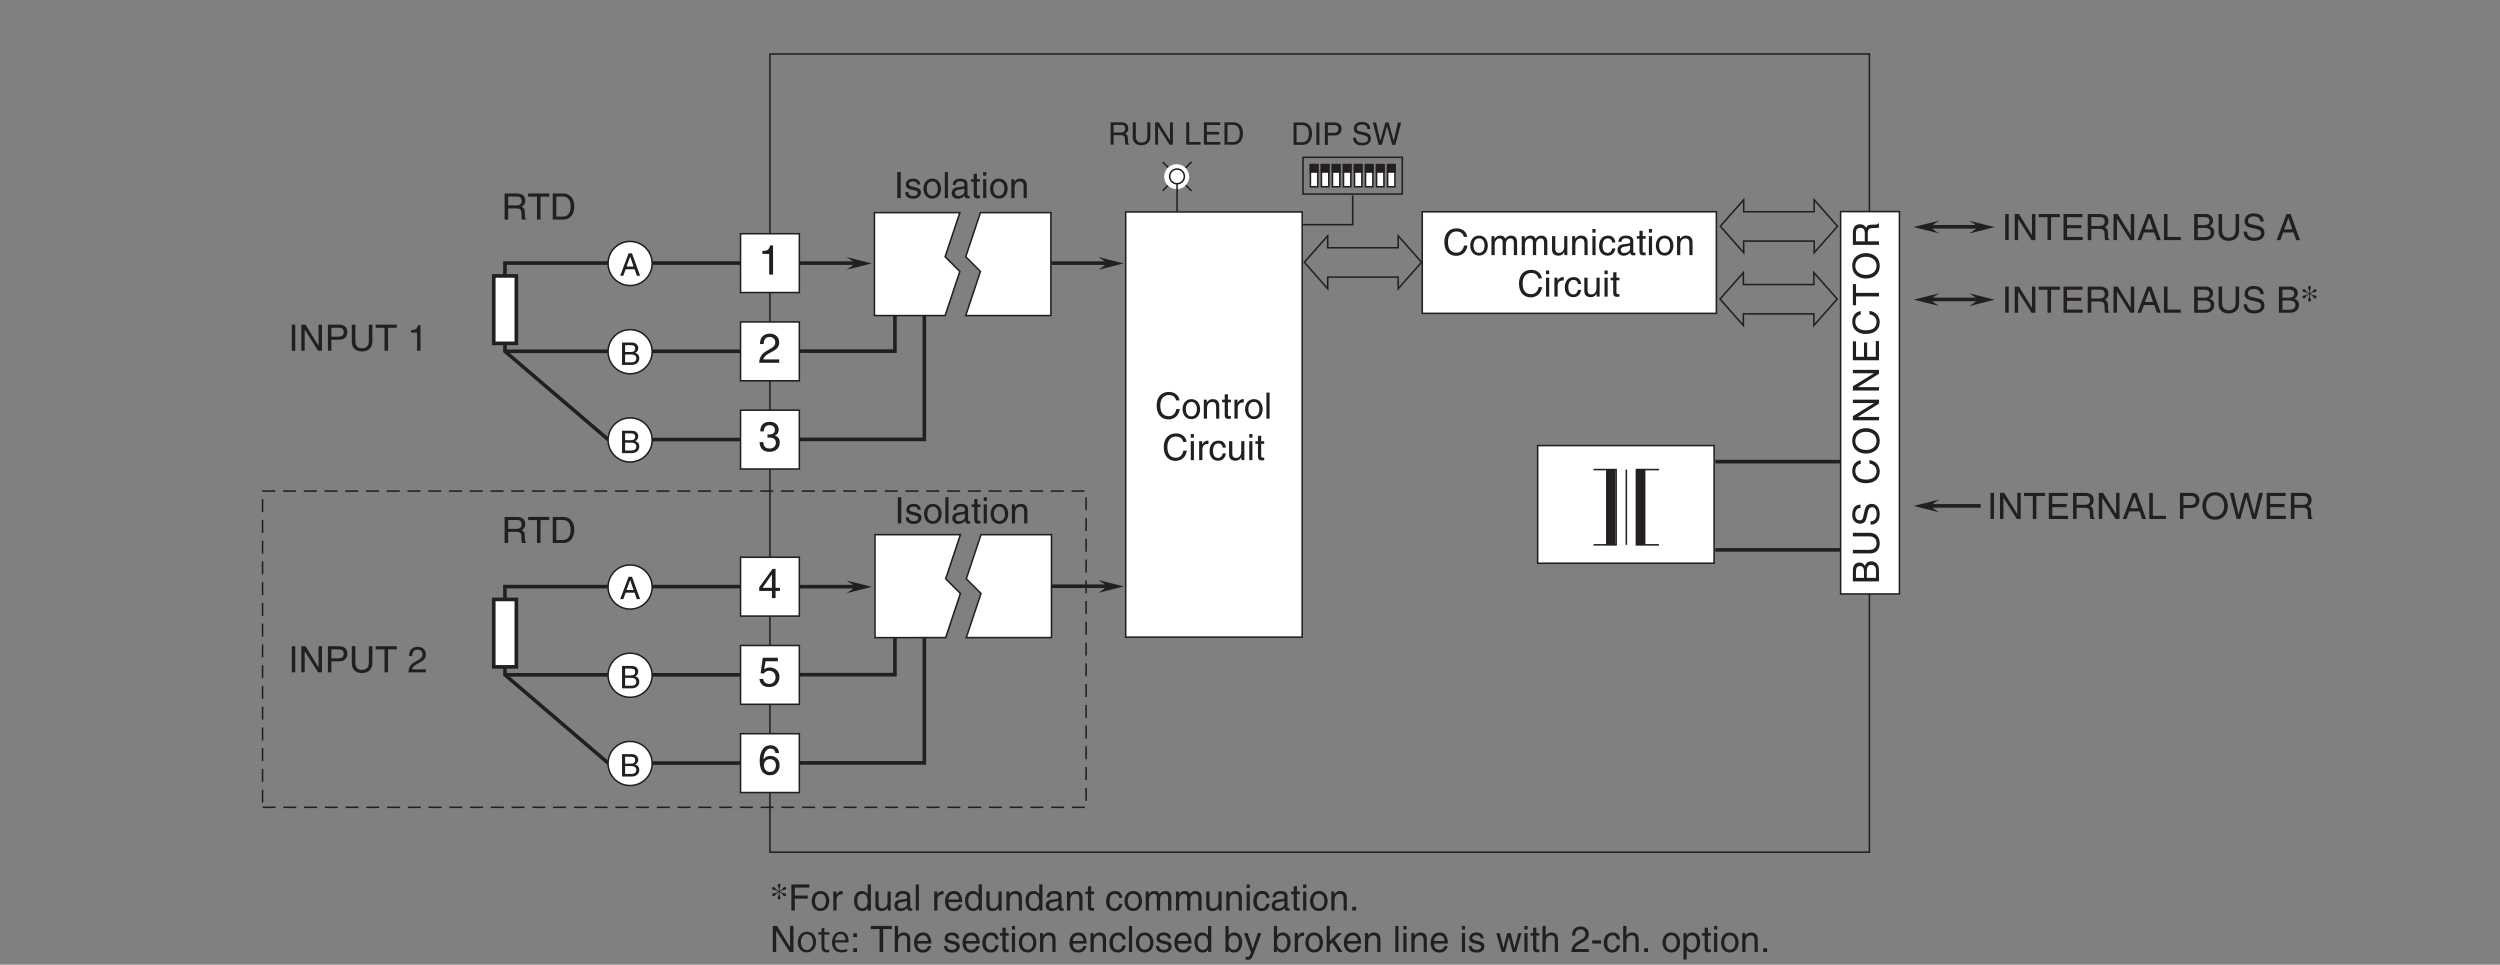 <?xml version="1.0" encoding="UTF-8"?>
<svg xmlns="http://www.w3.org/2000/svg" xmlns:xlink="http://www.w3.org/1999/xlink" width="481.89pt" height="185.94pt" viewBox="0 0 481.89 185.94" version="1.2">
<rect x="0" y="0" width="481.89" height="185.94" fill="#808080" stroke="none"/>
<defs>
<g>
<symbol overflow="visible" id="glyph0-0">
<path style="stroke:none;" d="M 0 0 L 3.5 0 L 3.5 -4.906 L 0 -4.906 Z M 1.75 -2.766 L 0.562 -4.547 L 2.938 -4.547 Z M 1.953 -2.453 L 3.156 -4.234 L 3.156 -0.672 Z M 0.562 -0.344 L 1.75 -2.141 L 2.938 -0.344 Z M 0.344 -4.234 L 1.547 -2.453 L 0.344 -0.672 Z M 0.344 -4.234 "/>
</symbol>
<symbol overflow="visible" id="glyph0-1">
<path style="stroke:none;" d="M 1.312 -5.031 L 0.641 -5.031 L 0.641 0 L 1.312 0 Z M 1.312 -5.031 "/>
</symbol>
<symbol overflow="visible" id="glyph0-2">
<path style="stroke:none;" d="M 3.859 -0.969 L 3.844 -0.969 L 1.344 -5.031 L 0.531 -5.031 L 0.531 0 L 1.188 0 L 1.188 -4.062 L 1.203 -4.062 L 3.766 0 L 4.516 0 L 4.516 -5.031 L 3.859 -5.031 Z M 3.859 -0.969 "/>
</symbol>
<symbol overflow="visible" id="glyph0-3">
<path style="stroke:none;" d="M 1.281 -4.438 L 2.656 -4.438 C 3.219 -4.438 3.656 -4.234 3.656 -3.609 C 3.656 -2.922 3.234 -2.703 2.625 -2.703 L 1.281 -2.703 Z M 1.281 -2.125 L 2.859 -2.125 C 3.953 -2.125 4.359 -2.906 4.359 -3.609 C 4.359 -4.422 3.797 -5.031 2.859 -5.031 L 0.609 -5.031 L 0.609 0 L 1.281 0 Z M 1.281 -2.125 "/>
</symbol>
<symbol overflow="visible" id="glyph0-4">
<path style="stroke:none;" d="M 3.828 -5.031 L 3.828 -1.844 C 3.828 -0.75 3.125 -0.469 2.5 -0.469 C 1.891 -0.469 1.234 -0.766 1.234 -1.859 L 1.234 -5.031 L 0.547 -5.031 L 0.547 -1.672 C 0.547 -0.734 1.141 0.141 2.484 0.141 C 3.859 0.141 4.516 -0.734 4.516 -1.766 L 4.516 -5.031 Z M 3.828 -5.031 "/>
</symbol>
<symbol overflow="visible" id="glyph0-5">
<path style="stroke:none;" d="M 0.094 -4.422 L 1.797 -4.422 L 1.797 0 L 2.484 0 L 2.484 -4.422 L 4.172 -4.422 L 4.172 -5.031 L 0.094 -5.031 Z M 0.094 -4.422 "/>
</symbol>
<symbol overflow="visible" id="glyph0-6">
<path style="stroke:none;" d=""/>
</symbol>
<symbol overflow="visible" id="glyph0-7">
<path style="stroke:none;" d="M 2.516 -4.922 L 2.031 -4.922 C 1.828 -4.109 1.5 -4.031 0.703 -3.984 L 0.703 -3.5 L 1.859 -3.5 L 1.859 0 L 2.516 0 Z M 2.516 -4.922 "/>
</symbol>
<symbol overflow="visible" id="glyph0-8">
<path style="stroke:none;" d="M 1.297 -2.156 L 2.938 -2.156 C 3.75 -2.156 3.844 -1.672 3.844 -1.266 C 3.844 -1.078 3.859 -0.312 3.953 0 L 4.781 0 L 4.781 -0.109 C 4.578 -0.234 4.547 -0.344 4.531 -0.609 L 4.5 -1.531 C 4.469 -2.219 4.172 -2.359 3.891 -2.469 C 4.219 -2.656 4.594 -2.938 4.594 -3.672 C 4.594 -4.734 3.766 -5.031 2.938 -5.031 L 0.609 -5.031 L 0.609 0 L 1.297 0 Z M 1.297 -4.438 L 2.984 -4.438 C 3.328 -4.438 3.891 -4.375 3.891 -3.609 C 3.891 -2.859 3.359 -2.734 2.875 -2.734 L 1.297 -2.734 Z M 1.297 -4.438 "/>
</symbol>
<symbol overflow="visible" id="glyph0-9">
<path style="stroke:none;" d="M 0.562 0 L 2.578 0 C 4.234 0 4.719 -1.453 4.719 -2.578 C 4.719 -4.031 3.906 -5.031 2.609 -5.031 L 0.562 -5.031 Z M 1.25 -4.438 L 2.516 -4.438 C 3.438 -4.438 4.016 -3.812 4.016 -2.547 C 4.016 -1.281 3.438 -0.578 2.562 -0.578 L 1.25 -0.578 Z M 1.25 -4.438 "/>
</symbol>
<symbol overflow="visible" id="glyph0-10">
<path style="stroke:none;" d="M 0.922 -3.156 C 0.938 -3.5 0.984 -4.375 1.922 -4.375 C 2.641 -4.375 2.891 -3.875 2.891 -3.484 C 2.891 -2.828 2.516 -2.625 1.984 -2.328 L 1.344 -1.953 C 0.672 -1.562 0.219 -1.016 0.188 0 L 3.547 0 L 3.547 -0.578 L 0.875 -0.578 C 0.906 -0.766 1.047 -1.156 1.719 -1.531 L 2.234 -1.812 C 2.969 -2.203 3.547 -2.562 3.547 -3.453 C 3.547 -4.375 2.859 -4.922 2.016 -4.922 C 1.484 -4.922 0.312 -4.766 0.312 -3.156 Z M 0.922 -3.156 "/>
</symbol>
<symbol overflow="visible" id="glyph0-11">
<path style="stroke:none;" d="M 3.125 -2.625 C 3.125 -2.797 3.031 -3.766 1.734 -3.766 C 1.016 -3.766 0.344 -3.406 0.344 -2.594 C 0.344 -2.094 0.672 -1.828 1.188 -1.703 L 1.906 -1.531 C 2.422 -1.406 2.625 -1.297 2.625 -1.016 C 2.625 -0.609 2.234 -0.422 1.797 -0.422 C 0.922 -0.422 0.844 -0.891 0.812 -1.172 L 0.219 -1.172 C 0.25 -0.734 0.344 0.109 1.797 0.109 C 2.625 0.109 3.25 -0.344 3.25 -1.109 C 3.25 -1.609 2.984 -1.891 2.219 -2.078 L 1.609 -2.219 C 1.125 -2.344 0.938 -2.422 0.938 -2.719 C 0.938 -3.172 1.484 -3.234 1.672 -3.234 C 2.438 -3.234 2.531 -2.844 2.531 -2.625 Z M 3.125 -2.625 "/>
</symbol>
<symbol overflow="visible" id="glyph0-12">
<path style="stroke:none;" d="M 0.25 -1.828 C 0.25 -0.891 0.781 0.094 1.953 0.094 C 3.109 0.094 3.641 -0.891 3.641 -1.828 C 3.641 -2.781 3.109 -3.766 1.953 -3.766 C 0.781 -3.766 0.25 -2.781 0.25 -1.828 Z M 0.875 -1.828 C 0.875 -2.328 1.062 -3.234 1.953 -3.234 C 2.828 -3.234 3.016 -2.328 3.016 -1.828 C 3.016 -1.344 2.828 -0.438 1.953 -0.438 C 1.062 -0.438 0.875 -1.344 0.875 -1.828 Z M 0.875 -1.828 "/>
</symbol>
<symbol overflow="visible" id="glyph0-13">
<path style="stroke:none;" d="M 1.078 -5.031 L 0.469 -5.031 L 0.469 0 L 1.078 0 Z M 1.078 -5.031 "/>
</symbol>
<symbol overflow="visible" id="glyph0-14">
<path style="stroke:none;" d="M 1 -2.547 C 1.047 -2.828 1.141 -3.25 1.844 -3.25 C 2.422 -3.25 2.703 -3.047 2.703 -2.656 C 2.703 -2.297 2.531 -2.234 2.375 -2.219 L 1.359 -2.094 C 0.344 -1.969 0.25 -1.266 0.25 -0.953 C 0.25 -0.328 0.734 0.109 1.406 0.109 C 2.109 0.109 2.484 -0.234 2.719 -0.484 C 2.75 -0.203 2.828 0.062 3.375 0.062 C 3.516 0.062 3.609 0.031 3.703 0 L 3.703 -0.453 C 3.641 -0.438 3.562 -0.422 3.5 -0.422 C 3.375 -0.422 3.297 -0.484 3.297 -0.641 L 3.297 -2.75 C 3.297 -3.688 2.234 -3.766 1.953 -3.766 C 1.047 -3.766 0.469 -3.422 0.438 -2.547 Z M 2.688 -1.266 C 2.688 -0.781 2.125 -0.406 1.547 -0.406 C 1.094 -0.406 0.891 -0.641 0.891 -1.047 C 0.891 -1.5 1.375 -1.594 1.672 -1.641 C 2.438 -1.734 2.594 -1.797 2.688 -1.875 Z M 2.688 -1.266 "/>
</symbol>
<symbol overflow="visible" id="glyph0-15">
<path style="stroke:none;" d="M 1.797 -3.156 L 1.797 -3.656 L 1.219 -3.656 L 1.219 -4.688 L 0.594 -4.688 L 0.594 -3.656 L 0.094 -3.656 L 0.094 -3.156 L 0.594 -3.156 L 0.594 -0.734 C 0.594 -0.297 0.734 0.047 1.344 0.047 C 1.406 0.047 1.578 0.016 1.797 0 L 1.797 -0.484 L 1.578 -0.484 C 1.453 -0.484 1.219 -0.484 1.219 -0.766 L 1.219 -3.156 Z M 1.797 -3.156 "/>
</symbol>
<symbol overflow="visible" id="glyph0-16">
<path style="stroke:none;" d="M 1.078 -3.656 L 0.469 -3.656 L 0.469 0 L 1.078 0 Z M 1.078 -4.328 L 1.078 -5.031 L 0.469 -5.031 L 0.469 -4.328 Z M 1.078 -4.328 "/>
</symbol>
<symbol overflow="visible" id="glyph0-17">
<path style="stroke:none;" d="M 3.438 -2.484 C 3.438 -3.531 2.719 -3.766 2.156 -3.766 C 1.531 -3.766 1.188 -3.344 1.047 -3.141 L 1.031 -3.141 L 1.031 -3.656 L 0.453 -3.656 L 0.453 0 L 1.078 0 L 1.078 -2 C 1.078 -2.984 1.688 -3.219 2.031 -3.219 C 2.641 -3.219 2.828 -2.891 2.828 -2.25 L 2.828 0 L 3.438 0 Z M 3.438 -2.484 "/>
</symbol>
<symbol overflow="visible" id="glyph0-18">
<path style="stroke:none;" d="M 4.719 -3.516 C 4.625 -4.359 3.953 -5.156 2.656 -5.156 C 1.188 -5.156 0.312 -4.094 0.312 -2.547 C 0.312 -0.609 1.422 0.141 2.562 0.141 C 2.953 0.141 4.484 0.047 4.766 -1.844 L 4.109 -1.844 C 3.875 -0.672 3.109 -0.469 2.672 -0.469 C 1.422 -0.469 1.016 -1.375 1.016 -2.562 C 1.016 -3.891 1.75 -4.562 2.656 -4.562 C 3.141 -4.562 3.875 -4.391 4.062 -3.516 Z M 4.719 -3.516 "/>
</symbol>
<symbol overflow="visible" id="glyph0-19">
<path style="stroke:none;" d="M 1.156 -2.125 C 1.156 -2.656 1.516 -3.109 2.094 -3.109 L 2.328 -3.109 L 2.328 -3.75 C 2.281 -3.766 2.234 -3.766 2.156 -3.766 C 1.703 -3.766 1.375 -3.484 1.141 -3.047 L 1.125 -3.047 L 1.125 -3.656 L 0.531 -3.656 L 0.531 0 L 1.156 0 Z M 1.156 -2.125 "/>
</symbol>
<symbol overflow="visible" id="glyph0-20">
<path style="stroke:none;" d="M 3.344 -2.422 C 3.297 -3.062 2.922 -3.766 1.969 -3.766 C 0.75 -3.766 0.203 -2.859 0.203 -1.734 C 0.203 -0.672 0.812 0.109 1.844 0.109 C 2.922 0.109 3.281 -0.719 3.344 -1.297 L 2.75 -1.297 C 2.641 -0.734 2.281 -0.422 1.875 -0.422 C 1.016 -0.422 0.875 -1.203 0.875 -1.828 C 0.875 -2.484 1.109 -3.219 1.875 -3.219 C 2.391 -3.219 2.672 -2.922 2.75 -2.422 Z M 3.344 -2.422 "/>
</symbol>
<symbol overflow="visible" id="glyph0-21">
<path style="stroke:none;" d="M 3.422 0 L 3.422 -3.656 L 2.812 -3.656 L 2.812 -1.641 C 2.812 -1.109 2.578 -0.422 1.797 -0.422 C 1.406 -0.422 1.094 -0.625 1.094 -1.234 L 1.094 -3.656 L 0.469 -3.656 L 0.469 -1.031 C 0.469 -0.156 1.125 0.109 1.672 0.109 C 2.25 0.109 2.562 -0.125 2.828 -0.547 L 2.844 -0.531 L 2.844 0 Z M 3.422 0 "/>
</symbol>
<symbol overflow="visible" id="glyph0-22">
<path style="stroke:none;" d="M 0.453 0 L 1.078 0 L 1.078 -2 C 1.078 -2.984 1.688 -3.219 2.031 -3.219 C 2.484 -3.219 2.609 -2.844 2.609 -2.531 L 2.609 0 L 3.234 0 L 3.234 -2.234 C 3.234 -2.719 3.562 -3.219 4.094 -3.219 C 4.609 -3.219 4.766 -2.875 4.766 -2.359 L 4.766 0 L 5.391 0 L 5.391 -2.531 C 5.391 -3.562 4.641 -3.766 4.25 -3.766 C 3.688 -3.766 3.438 -3.516 3.125 -3.172 C 3.031 -3.359 2.812 -3.766 2.156 -3.766 C 1.5 -3.766 1.188 -3.344 1.047 -3.141 L 1.031 -3.141 L 1.031 -3.656 L 0.453 -3.656 Z M 0.453 0 "/>
</symbol>
<symbol overflow="visible" id="glyph0-23">
<path style="stroke:none;" d="M 4.312 -0.609 L 1.281 -0.609 L 1.281 -2.281 L 4.031 -2.281 L 4.031 -2.891 L 1.281 -2.891 L 1.281 -4.422 L 4.266 -4.422 L 4.266 -5.031 L 0.609 -5.031 L 0.609 0 L 4.312 0 Z M 4.312 -0.609 "/>
</symbol>
<symbol overflow="visible" id="glyph0-24">
<path style="stroke:none;" d="M 3.344 -1.469 L 3.844 0 L 4.578 0 L 2.766 -5.031 L 1.984 -5.031 L 0.094 0 L 0.797 0 L 1.328 -1.469 Z M 1.531 -2.062 L 2.344 -4.281 L 2.359 -4.281 L 3.094 -2.062 Z M 1.531 -2.062 "/>
</symbol>
<symbol overflow="visible" id="glyph0-25">
<path style="stroke:none;" d="M 1.219 -5.031 L 0.531 -5.031 L 0.531 0 L 3.766 0 L 3.766 -0.609 L 1.219 -0.609 Z M 1.219 -5.031 "/>
</symbol>
<symbol overflow="visible" id="glyph0-26">
<path style="stroke:none;" d="M 4.469 -2.516 C 4.469 -1.328 3.812 -0.469 2.719 -0.469 C 1.625 -0.469 0.969 -1.328 0.969 -2.516 C 0.969 -3.703 1.625 -4.562 2.719 -4.562 C 3.812 -4.562 4.469 -3.703 4.469 -2.516 Z M 5.172 -2.516 C 5.172 -3.594 4.594 -5.156 2.719 -5.156 C 0.844 -5.156 0.266 -3.594 0.266 -2.516 C 0.266 -1.422 0.844 0.141 2.719 0.141 C 4.594 0.141 5.172 -1.422 5.172 -2.516 Z M 5.172 -2.516 "/>
</symbol>
<symbol overflow="visible" id="glyph0-27">
<path style="stroke:none;" d="M 3.297 -4.172 L 3.312 -4.172 L 4.453 0 L 5.172 0 L 6.5 -5.031 L 5.75 -5.031 L 4.812 -0.938 L 4.797 -0.938 L 3.672 -5.031 L 2.922 -5.031 L 1.797 -0.938 L 1.781 -0.938 L 0.844 -5.031 L 0.109 -5.031 L 1.422 0 L 2.141 0 Z M 3.297 -4.172 "/>
</symbol>
<symbol overflow="visible" id="glyph0-28">
<path style="stroke:none;" d="M 1.203 -4.438 L 2.422 -4.438 C 3.188 -4.438 3.469 -4.172 3.469 -3.703 C 3.469 -3.094 3.078 -2.891 2.422 -2.891 L 1.203 -2.891 Z M 0.516 0 L 2.688 0 C 3.797 0 4.391 -0.672 4.391 -1.484 C 4.391 -2.344 3.812 -2.578 3.484 -2.703 C 4.031 -2.969 4.156 -3.438 4.156 -3.766 C 4.156 -4.438 3.672 -5.031 2.734 -5.031 L 0.516 -5.031 Z M 1.203 -2.344 L 2.531 -2.344 C 3.094 -2.344 3.703 -2.203 3.703 -1.5 C 3.703 -0.938 3.359 -0.578 2.641 -0.578 L 1.203 -0.578 Z M 1.203 -2.344 "/>
</symbol>
<symbol overflow="visible" id="glyph0-29">
<path style="stroke:none;" d="M 4.203 -3.562 C 4.172 -4.109 4 -5.156 2.234 -5.156 C 1.016 -5.156 0.516 -4.391 0.516 -3.609 C 0.516 -2.734 1.25 -2.5 1.578 -2.422 L 2.609 -2.188 C 3.438 -1.984 3.688 -1.812 3.688 -1.297 C 3.688 -0.578 2.859 -0.453 2.359 -0.453 C 1.719 -0.453 0.984 -0.719 0.984 -1.625 L 0.344 -1.625 C 0.344 -1.156 0.422 -0.734 0.859 -0.344 C 1.078 -0.141 1.438 0.141 2.375 0.141 C 3.234 0.141 4.344 -0.203 4.344 -1.391 C 4.344 -2.188 3.844 -2.578 3.203 -2.734 L 1.766 -3.062 C 1.469 -3.125 1.172 -3.266 1.172 -3.703 C 1.172 -4.453 1.891 -4.578 2.312 -4.578 C 2.891 -4.578 3.531 -4.328 3.562 -3.562 Z M 4.203 -3.562 "/>
</symbol>
<symbol overflow="visible" id="glyph0-30">
<path style="stroke:none;" d="M 1.281 -2.281 L 3.75 -2.281 L 3.75 -2.891 L 1.281 -2.891 L 1.281 -4.422 L 4.078 -4.422 L 4.078 -5.031 L 0.609 -5.031 L 0.609 0 L 1.281 0 Z M 1.281 -2.281 "/>
</symbol>
<symbol overflow="visible" id="glyph0-31">
<path style="stroke:none;" d="M 3.5 -5.031 L 2.875 -5.031 L 2.875 -3.188 L 2.859 -3.141 C 2.719 -3.359 2.438 -3.766 1.766 -3.766 C 0.797 -3.766 0.25 -2.969 0.25 -1.938 C 0.25 -1.062 0.609 0.109 1.859 0.109 C 2.219 0.109 2.625 0 2.891 -0.5 L 2.906 -0.5 L 2.906 0 L 3.5 0 Z M 0.875 -1.844 C 0.875 -2.312 0.938 -3.219 1.891 -3.219 C 2.766 -3.219 2.875 -2.25 2.875 -1.656 C 2.875 -0.688 2.266 -0.422 1.875 -0.422 C 1.203 -0.422 0.875 -1.031 0.875 -1.844 Z M 0.875 -1.844 "/>
</symbol>
<symbol overflow="visible" id="glyph0-32">
<path style="stroke:none;" d="M 2.953 -1.141 C 2.922 -0.875 2.578 -0.422 2 -0.422 C 1.297 -0.422 0.938 -0.875 0.938 -1.625 L 3.609 -1.625 C 3.609 -2.922 3.094 -3.766 2.031 -3.766 C 0.828 -3.766 0.281 -2.859 0.281 -1.734 C 0.281 -0.672 0.891 0.109 1.922 0.109 C 2.5 0.109 2.75 -0.031 2.906 -0.141 C 3.375 -0.453 3.547 -0.969 3.562 -1.141 Z M 0.938 -2.125 C 0.938 -2.688 1.391 -3.219 1.953 -3.219 C 2.703 -3.219 2.938 -2.688 2.969 -2.125 Z M 0.938 -2.125 "/>
</symbol>
<symbol overflow="visible" id="glyph0-33">
<path style="stroke:none;" d="M 1.344 -0.734 L 0.609 -0.734 L 0.609 0 L 1.344 0 Z M 1.344 -0.734 "/>
</symbol>
<symbol overflow="visible" id="glyph0-34">
<path style="stroke:none;" d="M 1.344 -0.734 L 0.609 -0.734 L 0.609 0 L 1.344 0 Z M 1.344 -3.609 L 0.609 -3.609 L 0.609 -2.875 L 1.344 -2.875 Z M 1.344 -3.609 "/>
</symbol>
<symbol overflow="visible" id="glyph0-35">
<path style="stroke:none;" d="M 3.438 -2.484 C 3.438 -3.531 2.719 -3.766 2.156 -3.766 C 1.562 -3.766 1.266 -3.406 1.078 -3.172 L 1.078 -5.031 L 0.453 -5.031 L 0.453 0 L 1.078 0 L 1.078 -2 C 1.078 -2.922 1.594 -3.219 2.094 -3.219 C 2.688 -3.219 2.828 -2.891 2.828 -2.391 L 2.828 0 L 3.438 0 Z M 3.438 -2.484 "/>
</symbol>
<symbol overflow="visible" id="glyph0-36">
<path style="stroke:none;" d="M 0.984 0 L 0.984 -0.453 L 1 -0.453 C 1.125 -0.25 1.391 0.109 2.016 0.109 C 3.25 0.109 3.625 -1.062 3.625 -1.938 C 3.625 -2.969 3.062 -3.766 2.094 -3.766 C 1.672 -3.766 1.297 -3.578 1.031 -3.203 L 1.016 -3.203 L 1.016 -5.031 L 0.406 -5.031 L 0.406 0 Z M 2.984 -1.844 C 2.984 -1.031 2.672 -0.422 2 -0.422 C 1.609 -0.422 1 -0.688 1 -1.656 C 1 -2.25 1.094 -3.219 1.984 -3.219 C 2.938 -3.219 2.984 -2.312 2.984 -1.844 Z M 2.984 -1.844 "/>
</symbol>
<symbol overflow="visible" id="glyph0-37">
<path style="stroke:none;" d="M 1.766 -0.672 L 1.75 -0.672 L 0.781 -3.656 L 0.078 -3.656 L 1.438 0.094 C 1.141 0.859 1.109 0.938 0.781 0.938 C 0.609 0.938 0.484 0.906 0.406 0.875 L 0.406 1.438 C 0.516 1.469 0.578 1.5 0.672 1.5 C 1.469 1.5 1.531 1.406 2.109 -0.062 C 2.578 -1.266 3 -2.469 3.422 -3.656 L 2.75 -3.656 Z M 1.766 -0.672 "/>
</symbol>
<symbol overflow="visible" id="glyph0-38">
<path style="stroke:none;" d="M 2.016 -2.297 L 3.422 -3.656 L 2.641 -3.656 L 1.062 -2.109 L 1.062 -5.031 L 0.469 -5.031 L 0.469 0 L 1.062 0 L 1.062 -1.391 L 1.578 -1.844 L 2.719 0 L 3.5 0 Z M 2.016 -2.297 "/>
</symbol>
<symbol overflow="visible" id="glyph0-39">
<path style="stroke:none;" d="M 2.5 -2.828 L 2.516 -2.828 L 3.266 0 L 3.906 0 L 4.969 -3.656 L 4.344 -3.656 L 3.609 -0.781 L 3.594 -0.781 L 2.875 -3.656 L 2.188 -3.656 L 1.484 -0.781 L 1.469 -0.781 L 0.766 -3.656 L 0.094 -3.656 L 1.156 0 L 1.797 0 Z M 2.5 -2.828 "/>
</symbol>
<symbol overflow="visible" id="glyph0-40">
<path style="stroke:none;" d="M 2.016 -2.25 L 0.312 -2.25 L 0.312 -1.625 L 2.016 -1.625 Z M 2.016 -2.25 "/>
</symbol>
<symbol overflow="visible" id="glyph0-41">
<path style="stroke:none;" d="M 1 -1.656 C 1 -2.25 1.094 -3.219 1.984 -3.219 C 2.938 -3.219 2.984 -2.312 2.984 -1.844 C 2.984 -1.031 2.672 -0.422 2 -0.422 C 1.609 -0.422 1 -0.688 1 -1.656 Z M 0.406 1.453 L 1.016 1.453 L 1.016 -0.391 L 1.031 -0.391 C 1.203 -0.125 1.516 0.109 2.016 0.109 C 3.25 0.109 3.625 -1.062 3.625 -1.938 C 3.625 -2.969 3.062 -3.766 2.094 -3.766 C 1.422 -3.766 1.141 -3.359 1 -3.141 L 0.984 -3.141 L 0.984 -3.656 L 0.406 -3.656 Z M 0.406 1.453 "/>
</symbol>
<symbol overflow="visible" id="glyph1-0">
<path style="stroke:none;" d="M 0 0 L 4 0 L 4 -5.594 L 0 -5.594 Z M 2 -3.156 L 0.641 -5.203 L 3.359 -5.203 Z M 2.234 -2.797 L 3.594 -4.844 L 3.594 -0.766 Z M 0.641 -0.406 L 2 -2.438 L 3.359 -0.406 Z M 0.406 -4.844 L 1.766 -2.797 L 0.406 -0.766 Z M 0.406 -4.844 "/>
</symbol>
<symbol overflow="visible" id="glyph1-1">
<path style="stroke:none;" d="M 2.875 -5.625 L 2.312 -5.625 C 2.094 -4.703 1.719 -4.609 0.812 -4.547 L 0.812 -3.984 L 2.125 -3.984 L 2.125 0 L 2.875 0 Z M 2.875 -5.625 "/>
</symbol>
<symbol overflow="visible" id="glyph1-2">
<path style="stroke:none;" d="M 1.062 -3.609 C 1.078 -4 1.125 -4.984 2.188 -4.984 C 3.016 -4.984 3.297 -4.422 3.297 -3.969 C 3.297 -3.234 2.875 -3.016 2.266 -2.656 L 1.531 -2.234 C 0.781 -1.797 0.25 -1.172 0.203 0 L 4.062 0 L 4.062 -0.656 L 1 -0.656 C 1.031 -0.875 1.203 -1.312 1.969 -1.75 L 2.547 -2.062 C 3.391 -2.516 4.062 -2.938 4.062 -3.938 C 4.062 -4.984 3.266 -5.625 2.297 -5.625 C 1.688 -5.625 0.359 -5.438 0.359 -3.609 Z M 1.062 -3.609 "/>
</symbol>
<symbol overflow="visible" id="glyph1-3">
<path style="stroke:none;" d="M 1.797 -2.594 C 1.891 -2.594 2.016 -2.594 2.109 -2.594 C 2.594 -2.594 3.422 -2.516 3.422 -1.562 C 3.422 -0.922 2.922 -0.484 2.203 -0.484 C 1.156 -0.484 1.031 -1.188 1 -1.719 L 0.266 -1.719 C 0.312 -1.078 0.484 -0.422 1.109 -0.094 C 1.391 0.047 1.734 0.156 2.156 0.156 C 3.578 0.156 4.172 -0.734 4.172 -1.656 C 4.172 -2.406 3.781 -2.797 3.234 -2.969 L 3.234 -2.984 C 3.547 -3.078 3.953 -3.422 3.953 -4.141 C 3.953 -5 3.312 -5.625 2.219 -5.625 C 0.75 -5.625 0.406 -4.609 0.406 -3.781 L 1.094 -3.781 C 1.125 -4.172 1.188 -4.984 2.188 -4.984 C 3.031 -4.984 3.234 -4.438 3.234 -4.109 C 3.234 -3.406 2.703 -3.188 2.156 -3.188 C 2.047 -3.188 1.906 -3.188 1.797 -3.203 Z M 1.797 -2.594 "/>
</symbol>
<symbol overflow="visible" id="glyph1-4">
<path style="stroke:none;" d="M 4.188 -1.375 L 4.188 -1.969 L 3.359 -1.969 L 3.359 -5.625 L 2.781 -5.625 L 0.203 -2.062 L 0.203 -1.375 L 2.656 -1.375 L 2.656 0 L 3.359 0 L 3.359 -1.375 Z M 2.641 -4.531 L 2.656 -4.531 L 2.656 -1.969 L 0.844 -1.969 Z M 2.641 -4.531 "/>
</symbol>
<symbol overflow="visible" id="glyph1-5">
<path style="stroke:none;" d="M 1.422 -4.812 L 3.797 -4.812 L 3.797 -5.5 L 0.891 -5.5 L 0.469 -2.484 L 1.078 -2.453 C 1.344 -2.797 1.703 -2.984 2.109 -2.984 C 2.812 -2.984 3.359 -2.547 3.359 -1.75 C 3.359 -1.047 2.906 -0.453 2.172 -0.453 C 1.547 -0.453 1.062 -0.75 0.984 -1.406 L 0.25 -1.406 C 0.391 -0.141 1.344 0.156 2.078 0.156 C 3.828 0.156 4.109 -1.203 4.109 -1.828 C 4.109 -2.984 3.172 -3.625 2.266 -3.625 C 1.766 -3.625 1.422 -3.453 1.172 -3.266 Z M 1.422 -4.812 "/>
</symbol>
<symbol overflow="visible" id="glyph1-6">
<path style="stroke:none;" d="M 4.031 -4.125 C 3.953 -5.266 3.031 -5.625 2.391 -5.625 C 0.703 -5.625 0.297 -3.844 0.297 -2.609 C 0.297 -1.875 0.406 -1.188 0.734 -0.656 C 1.141 -0.047 1.75 0.156 2.188 0.156 C 2.969 0.156 3.312 -0.062 3.609 -0.391 C 3.984 -0.812 4.141 -1.219 4.141 -1.797 C 4.141 -3.141 3.078 -3.578 2.391 -3.578 C 1.609 -3.578 1.219 -3.203 1.047 -2.891 L 1.031 -2.906 C 1.031 -3.5 1.266 -4.984 2.375 -4.984 C 2.969 -4.984 3.25 -4.625 3.344 -4.125 Z M 1.125 -1.734 C 1.125 -2.391 1.5 -2.953 2.281 -2.953 C 3.156 -2.953 3.422 -2.266 3.422 -1.766 C 3.422 -1.016 2.984 -0.484 2.312 -0.484 C 1.484 -0.484 1.125 -1.125 1.125 -1.734 Z M 1.125 -1.734 "/>
</symbol>
<symbol overflow="visible" id="glyph2-0">
<path style="stroke:none;" d="M 0 0 L 3 0 L 3 -4.203 L 0 -4.203 Z M 1.5 -2.375 L 0.484 -3.906 L 2.516 -3.906 Z M 1.688 -2.094 L 2.703 -3.625 L 2.703 -0.562 Z M 0.484 -0.297 L 1.5 -1.828 L 2.516 -0.297 Z M 0.297 -3.625 L 1.312 -2.094 L 0.297 -0.562 Z M 0.297 -3.625 "/>
</symbol>
<symbol overflow="visible" id="glyph2-1">
<path style="stroke:none;" d="M 2.859 -1.25 L 3.281 0 L 3.922 0 L 2.359 -4.312 L 1.703 -4.312 L 0.078 0 L 0.688 0 L 1.141 -1.25 Z M 1.312 -1.766 L 2 -3.672 L 2.016 -3.672 L 2.656 -1.766 Z M 1.312 -1.766 "/>
</symbol>
<symbol overflow="visible" id="glyph2-2">
<path style="stroke:none;" d="M 1.031 -3.812 L 2.078 -3.812 C 2.734 -3.812 2.969 -3.578 2.969 -3.188 C 2.969 -2.656 2.641 -2.484 2.078 -2.484 L 1.031 -2.484 Z M 0.438 0 L 2.297 0 C 3.25 0 3.766 -0.578 3.766 -1.266 C 3.766 -2.016 3.266 -2.203 2.984 -2.328 C 3.453 -2.547 3.562 -2.938 3.562 -3.219 C 3.562 -3.812 3.141 -4.312 2.344 -4.312 L 0.438 -4.312 Z M 1.031 -2.016 L 2.172 -2.016 C 2.641 -2.016 3.188 -1.891 3.188 -1.281 C 3.188 -0.797 2.875 -0.5 2.266 -0.5 L 1.031 -0.5 Z M 1.031 -2.016 "/>
</symbol>
<symbol overflow="visible" id="glyph2-3">
<path style="stroke:none;" d="M 0.484 0 L 2.203 0 C 3.625 0 4.047 -1.25 4.047 -2.219 C 4.047 -3.453 3.359 -4.312 2.234 -4.312 L 0.484 -4.312 Z M 1.062 -3.812 L 2.156 -3.812 C 2.953 -3.812 3.438 -3.266 3.438 -2.172 C 3.438 -1.094 2.953 -0.5 2.203 -0.5 L 1.062 -0.5 Z M 1.062 -3.812 "/>
</symbol>
<symbol overflow="visible" id="glyph2-4">
<path style="stroke:none;" d="M 1.125 -4.312 L 0.547 -4.312 L 0.547 0 L 1.125 0 Z M 1.125 -4.312 "/>
</symbol>
<symbol overflow="visible" id="glyph2-5">
<path style="stroke:none;" d="M 1.094 -3.812 L 2.281 -3.812 C 2.766 -3.812 3.125 -3.641 3.125 -3.094 C 3.125 -2.516 2.781 -2.312 2.25 -2.312 L 1.094 -2.312 Z M 1.094 -1.812 L 2.453 -1.812 C 3.391 -1.812 3.734 -2.5 3.734 -3.094 C 3.734 -3.797 3.25 -4.312 2.453 -4.312 L 0.516 -4.312 L 0.516 0 L 1.094 0 Z M 1.094 -1.812 "/>
</symbol>
<symbol overflow="visible" id="glyph2-6">
<path style="stroke:none;" d=""/>
</symbol>
<symbol overflow="visible" id="glyph2-7">
<path style="stroke:none;" d="M 3.594 -3.047 C 3.578 -3.516 3.422 -4.422 1.922 -4.422 C 0.875 -4.422 0.438 -3.766 0.438 -3.094 C 0.438 -2.344 1.078 -2.141 1.359 -2.078 L 2.234 -1.875 C 2.953 -1.703 3.156 -1.562 3.156 -1.109 C 3.156 -0.484 2.453 -0.391 2.031 -0.391 C 1.469 -0.391 0.844 -0.609 0.844 -1.391 L 0.297 -1.391 C 0.297 -0.984 0.359 -0.625 0.734 -0.297 C 0.922 -0.125 1.234 0.109 2.031 0.109 C 2.766 0.109 3.719 -0.172 3.719 -1.188 C 3.719 -1.875 3.297 -2.203 2.734 -2.344 L 1.516 -2.625 C 1.266 -2.688 1 -2.797 1 -3.172 C 1 -3.828 1.625 -3.922 1.984 -3.922 C 2.469 -3.922 3.031 -3.719 3.047 -3.047 Z M 3.594 -3.047 "/>
</symbol>
<symbol overflow="visible" id="glyph2-8">
<path style="stroke:none;" d="M 2.828 -3.562 L 2.844 -3.562 L 3.828 0 L 4.438 0 L 5.562 -4.312 L 4.922 -4.312 L 4.125 -0.797 L 4.109 -0.797 L 3.141 -4.312 L 2.516 -4.312 L 1.547 -0.797 L 1.531 -0.797 L 0.719 -4.312 L 0.094 -4.312 L 1.219 0 L 1.828 0 Z M 2.828 -3.562 "/>
</symbol>
<symbol overflow="visible" id="glyph2-9">
<path style="stroke:none;" d="M 1.109 -1.844 L 2.516 -1.844 C 3.219 -1.844 3.281 -1.438 3.281 -1.078 C 3.281 -0.922 3.312 -0.266 3.391 0 L 4.109 0 L 4.109 -0.094 C 3.922 -0.203 3.891 -0.281 3.891 -0.531 L 3.859 -1.312 C 3.828 -1.906 3.578 -2.016 3.344 -2.125 C 3.609 -2.281 3.938 -2.516 3.938 -3.156 C 3.938 -4.062 3.234 -4.312 2.516 -4.312 L 0.531 -4.312 L 0.531 0 L 1.109 0 Z M 1.109 -3.812 L 2.562 -3.812 C 2.844 -3.812 3.344 -3.75 3.344 -3.094 C 3.344 -2.453 2.891 -2.344 2.453 -2.344 L 1.109 -2.344 Z M 1.109 -3.812 "/>
</symbol>
<symbol overflow="visible" id="glyph2-10">
<path style="stroke:none;" d="M 3.281 -4.312 L 3.281 -1.578 C 3.281 -0.641 2.688 -0.406 2.141 -0.406 C 1.625 -0.406 1.062 -0.656 1.062 -1.594 L 1.062 -4.312 L 0.469 -4.312 L 0.469 -1.438 C 0.469 -0.625 0.969 0.109 2.125 0.109 C 3.312 0.109 3.859 -0.625 3.859 -1.516 L 3.859 -4.312 Z M 3.281 -4.312 "/>
</symbol>
<symbol overflow="visible" id="glyph2-11">
<path style="stroke:none;" d="M 3.312 -0.828 L 3.297 -0.828 L 1.141 -4.312 L 0.453 -4.312 L 0.453 0 L 1.016 0 L 1.016 -3.484 L 1.031 -3.484 L 3.219 0 L 3.875 0 L 3.875 -4.312 L 3.312 -4.312 Z M 3.312 -0.828 "/>
</symbol>
<symbol overflow="visible" id="glyph2-12">
<path style="stroke:none;" d="M 1.031 -4.312 L 0.453 -4.312 L 0.453 0 L 3.219 0 L 3.219 -0.516 L 1.031 -0.516 Z M 1.031 -4.312 "/>
</symbol>
<symbol overflow="visible" id="glyph2-13">
<path style="stroke:none;" d="M 3.703 -0.516 L 1.094 -0.516 L 1.094 -1.953 L 3.453 -1.953 L 3.453 -2.469 L 1.094 -2.469 L 1.094 -3.797 L 3.656 -3.797 L 3.656 -4.312 L 0.516 -4.312 L 0.516 0 L 3.703 0 Z M 3.703 -0.516 "/>
</symbol>
<symbol overflow="visible" id="glyph3-0">
<path style="stroke:none;" d="M 0 0 L 0 -3.5 L -4.906 -3.5 L -4.906 0 Z M -2.766 -1.75 L -4.547 -0.562 L -4.547 -2.938 Z M -2.453 -1.953 L -4.234 -3.156 L -0.672 -3.156 Z M -0.344 -0.562 L -2.141 -1.75 L -0.344 -2.938 Z M -4.234 -0.344 L -2.453 -1.547 L -0.672 -0.344 Z M -4.234 -0.344 "/>
</symbol>
<symbol overflow="visible" id="glyph3-1">
<path style="stroke:none;" d="M -4.438 -1.203 L -4.438 -2.422 C -4.438 -3.188 -4.172 -3.469 -3.703 -3.469 C -3.094 -3.469 -2.891 -3.078 -2.891 -2.422 L -2.891 -1.203 Z M 0 -0.516 L 0 -2.688 C 0 -3.797 -0.672 -4.391 -1.484 -4.391 C -2.344 -4.391 -2.578 -3.812 -2.703 -3.484 C -2.969 -4.031 -3.438 -4.156 -3.766 -4.156 C -4.438 -4.156 -5.031 -3.672 -5.031 -2.734 L -5.031 -0.516 Z M -2.344 -1.203 L -2.344 -2.531 C -2.344 -3.094 -2.203 -3.703 -1.5 -3.703 C -0.938 -3.703 -0.578 -3.359 -0.578 -2.641 L -0.578 -1.203 Z M -2.344 -1.203 "/>
</symbol>
<symbol overflow="visible" id="glyph3-2">
<path style="stroke:none;" d="M -5.031 -3.828 L -1.844 -3.828 C -0.75 -3.828 -0.469 -3.125 -0.469 -2.5 C -0.469 -1.891 -0.766 -1.234 -1.859 -1.234 L -5.031 -1.234 L -5.031 -0.547 L -1.672 -0.547 C -0.734 -0.547 0.141 -1.141 0.141 -2.484 C 0.141 -3.859 -0.734 -4.516 -1.766 -4.516 L -5.031 -4.516 Z M -5.031 -3.828 "/>
</symbol>
<symbol overflow="visible" id="glyph3-3">
<path style="stroke:none;" d="M -3.562 -4.203 C -4.109 -4.172 -5.156 -4 -5.156 -2.234 C -5.156 -1.016 -4.391 -0.516 -3.609 -0.516 C -2.734 -0.516 -2.5 -1.25 -2.422 -1.578 L -2.188 -2.609 C -1.984 -3.438 -1.812 -3.688 -1.297 -3.688 C -0.578 -3.688 -0.453 -2.859 -0.453 -2.359 C -0.453 -1.719 -0.719 -0.984 -1.625 -0.984 L -1.625 -0.344 C -1.156 -0.344 -0.734 -0.422 -0.344 -0.859 C -0.141 -1.078 0.141 -1.438 0.141 -2.375 C 0.141 -3.234 -0.203 -4.344 -1.391 -4.344 C -2.188 -4.344 -2.578 -3.844 -2.734 -3.203 L -3.062 -1.766 C -3.125 -1.469 -3.266 -1.172 -3.703 -1.172 C -4.453 -1.172 -4.578 -1.891 -4.578 -2.312 C -4.578 -2.891 -4.328 -3.531 -3.562 -3.562 Z M -3.562 -4.203 "/>
</symbol>
<symbol overflow="visible" id="glyph3-4">
<path style="stroke:none;" d=""/>
</symbol>
<symbol overflow="visible" id="glyph3-5">
<path style="stroke:none;" d="M -3.516 -4.719 C -4.359 -4.625 -5.156 -3.953 -5.156 -2.656 C -5.156 -1.188 -4.094 -0.312 -2.547 -0.312 C -0.609 -0.312 0.141 -1.422 0.141 -2.562 C 0.141 -2.953 0.047 -4.484 -1.844 -4.766 L -1.844 -4.109 C -0.672 -3.875 -0.469 -3.109 -0.469 -2.672 C -0.469 -1.422 -1.375 -1.016 -2.562 -1.016 C -3.891 -1.016 -4.562 -1.75 -4.562 -2.656 C -4.562 -3.141 -4.391 -3.875 -3.516 -4.062 Z M -3.516 -4.719 "/>
</symbol>
<symbol overflow="visible" id="glyph3-6">
<path style="stroke:none;" d="M -2.516 -4.469 C -1.328 -4.469 -0.469 -3.812 -0.469 -2.719 C -0.469 -1.625 -1.328 -0.969 -2.516 -0.969 C -3.703 -0.969 -4.562 -1.625 -4.562 -2.719 C -4.562 -3.812 -3.703 -4.469 -2.516 -4.469 Z M -2.516 -5.172 C -3.594 -5.172 -5.156 -4.594 -5.156 -2.719 C -5.156 -0.844 -3.594 -0.266 -2.516 -0.266 C -1.422 -0.266 0.141 -0.844 0.141 -2.719 C 0.141 -4.594 -1.422 -5.172 -2.516 -5.172 Z M -2.516 -5.172 "/>
</symbol>
<symbol overflow="visible" id="glyph3-7">
<path style="stroke:none;" d="M -0.969 -3.859 L -0.969 -3.844 L -5.031 -1.344 L -5.031 -0.531 L 0 -0.531 L 0 -1.188 L -4.062 -1.188 L -4.062 -1.203 L 0 -3.766 L 0 -4.516 L -5.031 -4.516 L -5.031 -3.859 Z M -0.969 -3.859 "/>
</symbol>
<symbol overflow="visible" id="glyph3-8">
<path style="stroke:none;" d="M -0.609 -4.312 L -0.609 -1.281 L -2.281 -1.281 L -2.281 -4.031 L -2.891 -4.031 L -2.891 -1.281 L -4.422 -1.281 L -4.422 -4.266 L -5.031 -4.266 L -5.031 -0.609 L 0 -0.609 L 0 -4.312 Z M -0.609 -4.312 "/>
</symbol>
<symbol overflow="visible" id="glyph3-9">
<path style="stroke:none;" d="M -4.422 -0.094 L -4.422 -1.797 L 0 -1.797 L 0 -2.484 L -4.422 -2.484 L -4.422 -4.172 L -5.031 -4.172 L -5.031 -0.094 Z M -4.422 -0.094 "/>
</symbol>
<symbol overflow="visible" id="glyph3-10">
<path style="stroke:none;" d="M -2.156 -1.297 L -2.156 -2.938 C -2.156 -3.75 -1.672 -3.844 -1.266 -3.844 C -1.078 -3.844 -0.312 -3.859 0 -3.953 L 0 -4.781 L -0.109 -4.781 C -0.234 -4.578 -0.344 -4.547 -0.609 -4.531 L -1.531 -4.5 C -2.219 -4.469 -2.359 -4.172 -2.469 -3.891 C -2.656 -4.219 -2.938 -4.594 -3.672 -4.594 C -4.734 -4.594 -5.031 -3.766 -5.031 -2.938 L -5.031 -0.609 L 0 -0.609 L 0 -1.297 Z M -4.438 -1.297 L -4.438 -2.984 C -4.438 -3.328 -4.375 -3.891 -3.609 -3.891 C -2.859 -3.891 -2.734 -3.359 -2.734 -2.875 L -2.734 -1.297 Z M -4.438 -1.297 "/>
</symbol>
<symbol overflow="visible" id="glyph4-0">
<path style="stroke:none;" d="M 0 0 L 3.5 0 L 3.5 -4.906 L 0 -4.906 Z M 1.75 -2.766 L 0.562 -4.547 L 2.938 -4.547 Z M 1.953 -2.453 L 3.156 -4.234 L 3.156 -0.672 Z M 0.562 -0.344 L 1.75 -2.141 L 2.938 -0.344 Z M 0.344 -4.234 L 1.547 -2.453 L 0.344 -0.672 Z M 0.344 -4.234 "/>
</symbol>
<symbol overflow="visible" id="glyph4-1">
<path style="stroke:none;" d="M 1.344 -3.5 C 0.891 -3.234 0.406 -3.453 0.406 -3.016 C 0.406 -2.891 0.5 -2.75 0.688 -2.75 C 1 -2.75 0.891 -3.047 1.422 -3.391 L 1.625 -3.516 L 1.688 -3.5 L 1.688 -3.297 C 1.688 -2.828 1.469 -2.688 1.469 -2.438 C 1.469 -2.281 1.578 -2.141 1.75 -2.141 C 1.922 -2.141 2.031 -2.281 2.031 -2.438 C 2.031 -2.688 1.812 -2.828 1.812 -3.297 L 1.812 -3.5 L 1.875 -3.516 L 2.078 -3.391 C 2.609 -3.047 2.5 -2.75 2.812 -2.75 C 3 -2.75 3.094 -2.891 3.094 -3.016 C 3.094 -3.453 2.609 -3.234 2.156 -3.5 L 1.938 -3.609 L 1.938 -3.688 L 2.156 -3.812 C 2.609 -4.062 3.094 -3.844 3.094 -4.297 C 3.094 -4.422 3 -4.547 2.812 -4.547 C 2.5 -4.547 2.609 -4.25 2.078 -3.906 L 1.875 -3.797 L 1.812 -3.812 L 1.812 -4 C 1.812 -4.469 2.031 -4.609 2.031 -4.859 C 2.031 -5.031 1.922 -5.156 1.75 -5.156 C 1.578 -5.156 1.469 -5.031 1.469 -4.859 C 1.469 -4.609 1.688 -4.469 1.688 -4 L 1.688 -3.812 L 1.625 -3.797 L 1.422 -3.906 C 0.891 -4.25 1 -4.547 0.688 -4.547 C 0.5 -4.547 0.406 -4.422 0.406 -4.297 C 0.406 -3.844 0.891 -4.062 1.344 -3.812 L 1.562 -3.688 L 1.562 -3.609 Z M 1.344 -3.5 "/>
</symbol>
<symbol overflow="visible" id="glyph5-0">
<path style="stroke:none;" d="M 0.703 0.844 L 6.297 0.844 L 6.297 -6.156 L 0.703 -6.156 Z M 3.5 -2.953 L 1.281 -5.812 L 5.719 -5.812 Z M 3.719 -2.656 L 5.953 -5.516 L 5.953 0.203 Z M 1.281 0.484 L 3.5 -2.375 L 5.719 0.484 Z M 1.047 -5.516 L 3.281 -2.656 L 1.047 0.203 Z M 1.047 -5.516 "/>
</symbol>
<symbol overflow="visible" id="glyph5-1">
<path style="stroke:none;" d="M 2.078 -3.906 C 1.109 -3.906 0.297 -3.188 0.297 -1.891 C 0.297 -0.656 1.047 0.078 2.031 0.078 C 2.875 0.078 3.812 -0.516 3.812 -1.938 C 3.812 -3.109 3.125 -3.906 2.078 -3.906 Z M 3.219 -1.922 C 3.219 -1.062 2.734 -0.375 2.047 -0.375 C 1.359 -0.375 0.891 -1.062 0.891 -1.906 C 0.891 -2.641 1.234 -3.453 2.062 -3.453 C 2.891 -3.453 3.219 -2.594 3.219 -1.922 Z M 3.219 -1.922 "/>
</symbol>
<symbol overflow="visible" id="glyph5-2">
<path style="stroke:none;" d="M 0.734 -3.812 L 0.141 -3.812 L 0.141 -3.359 L 0.734 -3.359 L 0.734 -1.172 C 0.734 -0.766 0.75 0.078 1.688 0.078 C 1.922 0.078 2.125 0.047 2.25 -0.016 L 2.219 -0.469 C 2.109 -0.422 2 -0.406 1.812 -0.406 C 1.453 -0.406 1.297 -0.672 1.297 -1.156 L 1.297 -3.359 L 2.281 -3.359 L 2.281 -3.812 L 1.297 -3.812 L 1.297 -4.703 L 0.734 -4.516 Z M 0.734 -3.812 "/>
</symbol>
<symbol overflow="visible" id="glyph5-3">
<path style="stroke:none;" d="M 3.156 -0.578 C 2.922 -0.484 2.641 -0.391 2.156 -0.391 C 1.484 -0.391 0.875 -0.781 0.875 -1.844 L 3.469 -1.844 C 3.469 -1.938 3.484 -2.031 3.484 -2.156 C 3.484 -2.828 3.172 -3.906 2 -3.906 C 0.969 -3.906 0.297 -3.047 0.297 -1.844 C 0.297 -0.703 0.969 0.078 2.078 0.078 C 2.656 0.078 3.062 -0.062 3.281 -0.156 Z M 0.875 -2.281 C 0.938 -2.797 1.25 -3.469 1.953 -3.469 C 2.688 -3.469 2.906 -2.797 2.906 -2.281 Z M 0.875 -2.281 "/>
</symbol>
</g>
<clipPath id="clip1">
  <path d="M 164 178 L 341 178 L 341 185.879 L 164 185.879 Z M 164 178 "/>
</clipPath>
</defs>
<g id="surface1">
<path style="fill:none;stroke-width:3;stroke-linecap:butt;stroke-linejoin:miter;stroke:rgb(13.73%,12.16%,12.549%);stroke-opacity:1;stroke-miterlimit:4;" d="M 1483.845 216.175 L 3603.201 216.175 L 3603.201 1754.718 L 1483.845 1754.718 Z M 1483.845 216.175 " transform="matrix(0.1,0,0,-0.1,0.023,185.88)"/>
<path style="fill:none;stroke-width:7;stroke-linecap:butt;stroke-linejoin:miter;stroke:rgb(13.73%,12.16%,12.549%);stroke-opacity:1;stroke-miterlimit:4;" d="M 1661.949 1351.619 L 1540.543 1351.619 " transform="matrix(0.1,0,0,-0.1,0.023,185.88)"/>
<path style=" stroke:none;fill-rule:nonzero;fill:rgb(13.73%,12.16%,12.549%);fill-opacity:1;" d="M 163.133 49.543 L 168.062 50.777 L 163.133 52.008 C 165.109 50.777 165.055 50.723 163.133 49.543 "/>
<path style="fill:none;stroke-width:7;stroke-linecap:butt;stroke-linejoin:miter;stroke:rgb(13.73%,12.16%,12.549%);stroke-opacity:1;stroke-miterlimit:4;" d="M 1540.895 1181.955 L 1724.782 1181.955 L 1724.782 1252.368 " transform="matrix(0.1,0,0,-0.1,0.023,185.88)"/>
<path style="fill:none;stroke-width:7;stroke-linecap:butt;stroke-linejoin:miter;stroke:rgb(13.73%,12.16%,12.549%);stroke-opacity:1;stroke-miterlimit:4;" d="M 1540.895 1011.861 L 1781.48 1011.861 L 1781.48 1252.368 " transform="matrix(0.1,0,0,-0.1,0.023,185.88)"/>
<g style="fill:rgb(13.73%,12.16%,12.549%);fill-opacity:1;">
  <use xlink:href="#glyph0-1" x="55.601" y="67.607"/>
  <use xlink:href="#glyph0-2" x="57.546" y="67.607"/>
  <use xlink:href="#glyph0-3" x="62.598" y="67.607"/>
  <use xlink:href="#glyph0-4" x="67.266" y="67.607"/>
  <use xlink:href="#glyph0-5" x="72.318" y="67.607"/>
  <use xlink:href="#glyph0-6" x="76.594" y="67.607"/>
  <use xlink:href="#glyph0-7" x="78.539" y="67.607"/>
</g>
<path style="fill:none;stroke-width:3;stroke-linecap:butt;stroke-linejoin:miter;stroke:rgb(13.73%,12.16%,12.549%);stroke-opacity:1;stroke-dasharray:25,15;stroke-miterlimit:4;" d="M 505.873 302.648 L 2093.299 302.648 L 2093.299 912.219 L 505.873 912.219 Z M 505.873 302.648 " transform="matrix(0.1,0,0,-0.1,0.023,185.88)"/>
<path style="fill:none;stroke-width:7;stroke-linecap:butt;stroke-linejoin:miter;stroke:rgb(13.73%,12.16%,12.549%);stroke-opacity:1;stroke-miterlimit:4;" d="M 973.094 1208.956 L 973.094 1181.642 L 1171.948 1011.587 L 1427.069 1011.587 " transform="matrix(0.1,0,0,-0.1,0.023,185.88)"/>
<path style="fill:none;stroke-width:7;stroke-linecap:butt;stroke-linejoin:miter;stroke:rgb(13.73%,12.16%,12.549%);stroke-opacity:1;stroke-miterlimit:4;" d="M 1427.069 1351.736 L 973.094 1351.736 L 973.094 1317.819 " transform="matrix(0.1,0,0,-0.1,0.023,185.88)"/>
<path style="fill:none;stroke-width:7;stroke-linecap:butt;stroke-linejoin:miter;stroke:rgb(13.73%,12.16%,12.549%);stroke-opacity:1;stroke-miterlimit:4;" d="M 972.938 1181.642 L 1427.069 1181.642 " transform="matrix(0.1,0,0,-0.1,0.023,185.88)"/>
<path style="fill-rule:nonzero;fill:rgb(100%,100%,100%);fill-opacity:1;stroke-width:3;stroke-linecap:butt;stroke-linejoin:miter;stroke:rgb(13.73%,12.16%,12.549%);stroke-opacity:1;stroke-miterlimit:4;" d="M 1427.186 1294.921 L 1540.543 1294.921 L 1540.543 1408.278 L 1427.186 1408.278 Z M 1427.186 1294.921 " transform="matrix(0.1,0,0,-0.1,0.023,185.88)"/>
<g style="fill:rgb(13.73%,12.16%,12.549%);fill-opacity:1;">
  <use xlink:href="#glyph1-1" x="146.137" y="52.933"/>
</g>
<path style="fill-rule:nonzero;fill:rgb(100%,100%,100%);fill-opacity:1;stroke-width:3;stroke-linecap:butt;stroke-linejoin:miter;stroke:rgb(13.73%,12.16%,12.549%);stroke-opacity:1;stroke-miterlimit:4;" d="M 1427.186 1124.827 L 1540.543 1124.827 L 1540.543 1238.223 L 1427.186 1238.223 Z M 1427.186 1124.827 " transform="matrix(0.1,0,0,-0.1,0.023,185.88)"/>
<g style="fill:rgb(13.73%,12.16%,12.549%);fill-opacity:1;">
  <use xlink:href="#glyph1-2" x="146.137" y="69.936"/>
</g>
<path style=" stroke:none;fill-rule:nonzero;fill:rgb(100%,100%,100%);fill-opacity:1;" d="M 121.418 55.082 C 123.766 55.082 125.672 53.18 125.672 50.832 C 125.672 48.484 123.766 46.582 121.418 46.582 C 119.074 46.582 117.168 48.484 117.168 50.832 C 117.168 53.18 119.074 55.082 121.418 55.082 "/>
<path style="fill:none;stroke-width:3;stroke-linecap:butt;stroke-linejoin:miter;stroke:rgb(13.73%,12.16%,12.549%);stroke-opacity:1;stroke-miterlimit:4;" d="M 1214.344 1308.402 C 1237.828 1308.402 1256.897 1327.432 1256.897 1350.916 C 1256.897 1374.4 1237.828 1393.429 1214.344 1393.429 C 1190.899 1393.429 1171.83 1374.4 1171.83 1350.916 C 1171.83 1327.432 1190.899 1308.402 1214.344 1308.402 Z M 1214.344 1308.402 " transform="matrix(0.1,0,0,-0.1,0.023,185.88)"/>
<g style="fill:rgb(13.73%,12.16%,12.549%);fill-opacity:1;">
  <use xlink:href="#glyph2-1" x="119.463" y="53.148"/>
</g>
<path style=" stroke:none;fill-rule:nonzero;fill:rgb(100%,100%,100%);fill-opacity:1;" d="M 121.418 72.086 C 123.766 72.086 125.672 70.18 125.672 67.836 C 125.672 65.488 123.766 63.582 121.418 63.582 C 119.074 63.582 117.168 65.488 117.168 67.836 C 117.168 70.18 119.074 72.086 121.418 72.086 "/>
<path style="fill:none;stroke-width:3;stroke-linecap:butt;stroke-linejoin:miter;stroke:rgb(13.73%,12.16%,12.549%);stroke-opacity:1;stroke-miterlimit:4;" d="M 1214.344 1138.308 C 1237.828 1138.308 1256.897 1157.377 1256.897 1180.822 C 1256.897 1204.306 1237.828 1223.375 1214.344 1223.375 C 1190.899 1223.375 1171.83 1204.306 1171.83 1180.822 C 1171.83 1157.377 1190.899 1138.308 1214.344 1138.308 Z M 1214.344 1138.308 " transform="matrix(0.1,0,0,-0.1,0.023,185.88)"/>
<g style="fill:rgb(13.73%,12.16%,12.549%);fill-opacity:1;">
  <use xlink:href="#glyph2-2" x="119.463" y="70.337"/>
</g>
<path style=" stroke:none;fill-rule:nonzero;fill:rgb(100%,100%,100%);fill-opacity:1;" d="M 121.418 89.086 C 123.766 89.086 125.672 87.184 125.672 84.836 C 125.672 82.488 123.766 80.586 121.418 80.586 C 119.074 80.586 117.168 82.488 117.168 84.836 C 117.168 87.184 119.074 89.086 121.418 89.086 "/>
<path style="fill:none;stroke-width:3;stroke-linecap:butt;stroke-linejoin:miter;stroke:rgb(13.73%,12.16%,12.549%);stroke-opacity:1;stroke-miterlimit:4;" d="M 1214.344 968.253 C 1237.828 968.253 1256.897 987.283 1256.897 1010.767 C 1256.897 1034.251 1237.828 1053.281 1214.344 1053.281 C 1190.899 1053.281 1171.83 1034.251 1171.83 1010.767 C 1171.83 987.283 1190.899 968.253 1214.344 968.253 Z M 1214.344 968.253 " transform="matrix(0.1,0,0,-0.1,0.023,185.88)"/>
<g style="fill:rgb(13.73%,12.16%,12.549%);fill-opacity:1;">
  <use xlink:href="#glyph2-2" x="119.463" y="87.34"/>
</g>
<g style="fill:rgb(13.73%,12.16%,12.549%);fill-opacity:1;">
  <use xlink:href="#glyph0-8" x="96.655" y="42.327"/>
  <use xlink:href="#glyph0-5" x="101.707" y="42.327"/>
  <use xlink:href="#glyph0-9" x="105.983" y="42.327"/>
</g>
<path style="fill-rule:nonzero;fill:rgb(100%,100%,100%);fill-opacity:1;stroke-width:3;stroke-linecap:butt;stroke-linejoin:miter;stroke:rgb(13.73%,12.16%,12.549%);stroke-opacity:1;stroke-miterlimit:4;" d="M 1427.186 954.772 L 1540.543 954.772 L 1540.543 1068.129 L 1427.186 1068.129 Z M 1427.186 954.772 " transform="matrix(0.1,0,0,-0.1,0.023,185.88)"/>
<g style="fill:rgb(13.73%,12.16%,12.549%);fill-opacity:1;">
  <use xlink:href="#glyph1-3" x="146.137" y="86.938"/>
</g>
<path style="fill:none;stroke-width:7;stroke-linecap:butt;stroke-linejoin:miter;stroke:rgb(13.73%,12.16%,12.549%);stroke-opacity:1;stroke-miterlimit:4;" d="M 1661.949 727.98 L 1540.543 727.98 " transform="matrix(0.1,0,0,-0.1,0.023,185.88)"/>
<path style=" stroke:none;fill-rule:nonzero;fill:rgb(13.73%,12.16%,12.549%);fill-opacity:1;" d="M 163.133 111.887 L 168.062 113.121 L 163.133 114.352 C 165.109 113.121 165.055 113.062 163.133 111.887 "/>
<path style="fill:none;stroke-width:7;stroke-linecap:butt;stroke-linejoin:miter;stroke:rgb(13.73%,12.16%,12.549%);stroke-opacity:1;stroke-miterlimit:4;" d="M 1540.895 558.316 L 1724.782 558.316 L 1724.782 628.73 " transform="matrix(0.1,0,0,-0.1,0.023,185.88)"/>
<path style="fill:none;stroke-width:7;stroke-linecap:butt;stroke-linejoin:miter;stroke:rgb(13.73%,12.16%,12.549%);stroke-opacity:1;stroke-miterlimit:4;" d="M 1540.895 388.261 L 1781.48 388.261 L 1781.48 628.73 " transform="matrix(0.1,0,0,-0.1,0.023,185.88)"/>
<g style="fill:rgb(13.73%,12.16%,12.549%);fill-opacity:1;">
  <use xlink:href="#glyph0-1" x="55.601" y="129.596"/>
  <use xlink:href="#glyph0-2" x="57.546" y="129.596"/>
  <use xlink:href="#glyph0-3" x="62.598" y="129.596"/>
  <use xlink:href="#glyph0-4" x="67.266" y="129.596"/>
  <use xlink:href="#glyph0-5" x="72.318" y="129.596"/>
  <use xlink:href="#glyph0-6" x="76.594" y="129.596"/>
  <use xlink:href="#glyph0-10" x="78.539" y="129.596"/>
</g>
<path style="fill:none;stroke-width:7;stroke-linecap:butt;stroke-linejoin:miter;stroke:rgb(13.73%,12.16%,12.549%);stroke-opacity:1;stroke-miterlimit:4;" d="M 973.094 585.356 L 973.094 558.043 L 1171.948 387.949 L 1427.069 387.949 " transform="matrix(0.1,0,0,-0.1,0.023,185.88)"/>
<path style="fill:none;stroke-width:7;stroke-linecap:butt;stroke-linejoin:miter;stroke:rgb(13.73%,12.16%,12.549%);stroke-opacity:1;stroke-miterlimit:4;" d="M 1427.069 728.098 L 973.094 728.098 L 973.094 694.18 " transform="matrix(0.1,0,0,-0.1,0.023,185.88)"/>
<path style="fill:none;stroke-width:7;stroke-linecap:butt;stroke-linejoin:miter;stroke:rgb(13.73%,12.16%,12.549%);stroke-opacity:1;stroke-miterlimit:4;" d="M 972.938 558.043 L 1427.069 558.043 " transform="matrix(0.1,0,0,-0.1,0.023,185.88)"/>
<path style="fill-rule:nonzero;fill:rgb(100%,100%,100%);fill-opacity:1;stroke-width:3;stroke-linecap:butt;stroke-linejoin:miter;stroke:rgb(13.73%,12.16%,12.549%);stroke-opacity:1;stroke-miterlimit:4;" d="M 1427.186 671.282 L 1540.543 671.282 L 1540.543 784.678 L 1427.186 784.678 Z M 1427.186 671.282 " transform="matrix(0.1,0,0,-0.1,0.023,185.88)"/>
<g style="fill:rgb(13.73%,12.16%,12.549%);fill-opacity:1;">
  <use xlink:href="#glyph1-4" x="146.137" y="115.276"/>
</g>
<path style="fill-rule:nonzero;fill:rgb(100%,100%,100%);fill-opacity:1;stroke-width:3;stroke-linecap:butt;stroke-linejoin:miter;stroke:rgb(13.73%,12.16%,12.549%);stroke-opacity:1;stroke-miterlimit:4;" d="M 1427.186 501.228 L 1540.543 501.228 L 1540.543 614.584 L 1427.186 614.584 Z M 1427.186 501.228 " transform="matrix(0.1,0,0,-0.1,0.023,185.88)"/>
<g style="fill:rgb(13.73%,12.16%,12.549%);fill-opacity:1;">
  <use xlink:href="#glyph1-5" x="146.137" y="132.277"/>
</g>
<path style=" stroke:none;fill-rule:nonzero;fill:rgb(100%,100%,100%);fill-opacity:1;" d="M 121.418 117.426 C 123.766 117.426 125.672 115.52 125.672 113.172 C 125.672 110.824 123.766 108.922 121.418 108.922 C 119.074 108.922 117.168 110.824 117.168 113.172 C 117.168 115.52 119.074 117.426 121.418 117.426 "/>
<path style="fill:none;stroke-width:3;stroke-linecap:butt;stroke-linejoin:miter;stroke:rgb(13.73%,12.16%,12.549%);stroke-opacity:1;stroke-miterlimit:4;" d="M 1214.344 684.763 C 1237.828 684.763 1256.897 703.832 1256.897 727.316 C 1256.897 750.8 1237.828 769.83 1214.344 769.83 C 1190.899 769.83 1171.83 750.8 1171.83 727.316 C 1171.83 703.832 1190.899 684.763 1214.344 684.763 Z M 1214.344 684.763 " transform="matrix(0.1,0,0,-0.1,0.023,185.88)"/>
<g style="fill:rgb(13.73%,12.16%,12.549%);fill-opacity:1;">
  <use xlink:href="#glyph2-1" x="119.463" y="115.489"/>
</g>
<path style=" stroke:none;fill-rule:nonzero;fill:rgb(100%,100%,100%);fill-opacity:1;" d="M 121.418 134.426 C 123.766 134.426 125.672 132.523 125.672 130.176 C 125.672 127.828 123.766 125.926 121.418 125.926 C 119.074 125.926 117.168 127.828 117.168 130.176 C 117.168 132.523 119.074 134.426 121.418 134.426 "/>
<path style="fill:none;stroke-width:3;stroke-linecap:butt;stroke-linejoin:miter;stroke:rgb(13.73%,12.16%,12.549%);stroke-opacity:1;stroke-miterlimit:4;" d="M 1214.344 514.708 C 1237.828 514.708 1256.897 533.738 1256.897 557.222 C 1256.897 580.706 1237.828 599.736 1214.344 599.736 C 1190.899 599.736 1171.83 580.706 1171.83 557.222 C 1171.83 533.738 1190.899 514.708 1214.344 514.708 Z M 1214.344 514.708 " transform="matrix(0.1,0,0,-0.1,0.023,185.88)"/>
<g style="fill:rgb(13.73%,12.16%,12.549%);fill-opacity:1;">
  <use xlink:href="#glyph2-2" x="119.463" y="132.679"/>
</g>
<path style=" stroke:none;fill-rule:nonzero;fill:rgb(100%,100%,100%);fill-opacity:1;" d="M 121.418 151.43 C 123.766 151.43 125.672 149.527 125.672 147.18 C 125.672 144.832 123.766 142.93 121.418 142.93 C 119.074 142.93 117.168 144.832 117.168 147.18 C 117.168 149.527 119.074 151.43 121.418 151.43 "/>
<path style="fill:none;stroke-width:3;stroke-linecap:butt;stroke-linejoin:miter;stroke:rgb(13.73%,12.16%,12.549%);stroke-opacity:1;stroke-miterlimit:4;" d="M 1214.344 344.614 C 1237.828 344.614 1256.897 363.644 1256.897 387.128 C 1256.897 410.612 1237.828 429.642 1214.344 429.642 C 1190.899 429.642 1171.83 410.612 1171.83 387.128 C 1171.83 363.644 1190.899 344.614 1214.344 344.614 Z M 1214.344 344.614 " transform="matrix(0.1,0,0,-0.1,0.023,185.88)"/>
<g style="fill:rgb(13.73%,12.16%,12.549%);fill-opacity:1;">
  <use xlink:href="#glyph2-2" x="119.463" y="149.681"/>
</g>
<g style="fill:rgb(13.73%,12.16%,12.549%);fill-opacity:1;">
  <use xlink:href="#glyph0-8" x="96.655" y="104.67"/>
  <use xlink:href="#glyph0-5" x="101.707" y="104.67"/>
  <use xlink:href="#glyph0-9" x="105.983" y="104.67"/>
</g>
<path style="fill-rule:nonzero;fill:rgb(100%,100%,100%);fill-opacity:1;stroke-width:3;stroke-linecap:butt;stroke-linejoin:miter;stroke:rgb(13.73%,12.16%,12.549%);stroke-opacity:1;stroke-miterlimit:4;" d="M 1427.186 331.134 L 1540.543 331.134 L 1540.543 444.53 L 1427.186 444.53 Z M 1427.186 331.134 " transform="matrix(0.1,0,0,-0.1,0.023,185.88)"/>
<g style="fill:rgb(13.73%,12.16%,12.549%);fill-opacity:1;">
  <use xlink:href="#glyph1-6" x="146.137" y="149.28"/>
</g>
<path style="fill:none;stroke-width:3;stroke-linecap:butt;stroke-linejoin:miter;stroke:rgb(13.73%,12.16%,12.549%);stroke-opacity:1;stroke-miterlimit:4;" d="M 3496.721 1394.133 L 3496.721 1371.625 L 3541.696 1422.658 L 3496.721 1473.729 L 3496.721 1450.596 L 3360.818 1450.596 L 3360.818 1473.729 L 3315.803 1422.658 L 3360.818 1371.625 L 3360.818 1394.133 Z M 3496.721 1394.133 " transform="matrix(0.1,0,0,-0.1,0.023,185.88)"/>
<path style="fill:none;stroke-width:3;stroke-linecap:butt;stroke-linejoin:miter;stroke:rgb(13.73%,12.16%,12.549%);stroke-opacity:1;stroke-miterlimit:4;" d="M 2694.861 1324.696 L 2694.861 1302.228 L 2739.875 1353.26 L 2694.861 1404.292 L 2694.861 1381.199 L 2558.997 1381.199 L 2558.997 1404.292 L 2513.982 1353.26 L 2558.997 1302.228 L 2558.997 1324.696 Z M 2694.861 1324.696 " transform="matrix(0.1,0,0,-0.1,0.023,185.88)"/>
<path style="fill:none;stroke-width:3;stroke-linecap:butt;stroke-linejoin:miter;stroke:rgb(13.73%,12.16%,12.549%);stroke-opacity:1;stroke-miterlimit:4;" d="M 3496.096 1253.814 L 3496.096 1231.346 L 3541.071 1282.378 L 3496.096 1333.41 L 3496.096 1310.278 L 3360.192 1310.278 L 3360.192 1333.41 L 3315.217 1282.378 L 3360.192 1231.346 L 3360.192 1253.814 Z M 3496.096 1253.814 " transform="matrix(0.1,0,0,-0.1,0.023,185.88)"/>
<path style="fill:none;stroke-width:7;stroke-linecap:butt;stroke-linejoin:miter;stroke:rgb(13.73%,12.16%,12.549%);stroke-opacity:1;stroke-miterlimit:4;" d="M 3306.073 968.957 L 3547.948 968.957 " transform="matrix(0.1,0,0,-0.1,0.023,185.88)"/>
<path style="fill:none;stroke-width:7;stroke-linecap:butt;stroke-linejoin:miter;stroke:rgb(13.73%,12.16%,12.549%);stroke-opacity:1;stroke-miterlimit:4;" d="M 3306.073 798.863 L 3547.948 798.863 " transform="matrix(0.1,0,0,-0.1,0.023,185.88)"/>
<path style="fill:none;stroke-width:7;stroke-linecap:butt;stroke-linejoin:miter;stroke:rgb(13.73%,12.16%,12.549%);stroke-opacity:1;stroke-miterlimit:4;" d="M 3826.945 1421.603 L 3718.042 1421.603 " transform="matrix(0.1,0,0,-0.1,0.023,185.88)"/>
<path style=" stroke:none;fill-rule:nonzero;fill:rgb(13.73%,12.16%,12.549%);fill-opacity:1;" d="M 379.562 42.547 L 384.492 43.781 L 379.562 45.012 C 381.539 43.781 381.484 43.723 379.562 42.547 "/>
<path style="fill:none;stroke-width:7;stroke-linecap:butt;stroke-linejoin:miter;stroke:rgb(13.73%,12.16%,12.549%);stroke-opacity:1;stroke-miterlimit:4;" d="M 3826.945 1281.596 L 3718.042 1281.596 " transform="matrix(0.1,0,0,-0.1,0.023,185.88)"/>
<path style=" stroke:none;fill-rule:nonzero;fill:rgb(13.73%,12.16%,12.549%);fill-opacity:1;" d="M 379.562 56.539 L 384.492 57.773 L 379.562 59.008 C 381.539 57.773 381.484 57.719 379.562 56.539 "/>
<path style="fill:none;stroke-width:7;stroke-linecap:butt;stroke-linejoin:miter;stroke:rgb(13.73%,12.16%,12.549%);stroke-opacity:1;stroke-miterlimit:4;" d="M 3708.703 883.695 L 3817.606 883.695 " transform="matrix(0.1,0,0,-0.1,0.023,185.88)"/>
<path style=" stroke:none;fill-rule:nonzero;fill:rgb(13.73%,12.16%,12.549%);fill-opacity:1;" d="M 373.805 98.758 L 368.871 97.523 L 373.805 96.289 C 371.828 97.523 371.883 97.578 373.805 98.758 "/>
<path style="fill:none;stroke-width:7;stroke-linecap:butt;stroke-linejoin:miter;stroke:rgb(13.73%,12.16%,12.549%);stroke-opacity:1;stroke-miterlimit:4;" d="M 2147.614 1351.619 L 2026.207 1351.619 " transform="matrix(0.1,0,0,-0.1,0.023,185.88)"/>
<path style=" stroke:none;fill-rule:nonzero;fill:rgb(13.73%,12.16%,12.549%);fill-opacity:1;" d="M 211.68 49.543 L 216.613 50.777 L 211.68 52.008 C 213.656 50.777 213.602 50.723 211.68 49.543 "/>
<path style="fill:none;stroke-width:7;stroke-linecap:butt;stroke-linejoin:miter;stroke:rgb(13.73%,12.16%,12.549%);stroke-opacity:1;stroke-miterlimit:4;" d="M 2147.614 728.801 L 2026.207 728.801 " transform="matrix(0.1,0,0,-0.1,0.023,185.88)"/>
<path style=" stroke:none;fill-rule:nonzero;fill:rgb(13.73%,12.16%,12.549%);fill-opacity:1;" d="M 211.68 111.801 L 216.613 113.039 L 211.68 114.27 C 213.656 113.039 213.602 112.984 211.68 111.801 "/>
<path style=" stroke:none;fill-rule:nonzero;fill:rgb(100%,100%,100%);fill-opacity:1;" d="M 188.922 41.031 L 186.09 49.531 L 188.922 52.367 L 186.09 60.867 L 202.504 60.867 L 202.504 41.031 L 188.922 41.031 "/>
<path style="fill:none;stroke-width:3;stroke-linecap:butt;stroke-linejoin:miter;stroke:rgb(13.73%,12.16%,12.549%);stroke-opacity:1;stroke-miterlimit:4;" d="M 1889.601 1448.955 L 1861.271 1363.928 L 1889.601 1335.559 L 1861.271 1250.532 L 2025.465 1250.532 L 2025.465 1448.955 Z M 1889.601 1448.955 " transform="matrix(0.1,0,0,-0.1,0.023,185.88)"/>
<path style=" stroke:none;fill-rule:nonzero;fill:rgb(100%,100%,100%);fill-opacity:1;" d="M 182.121 60.867 L 184.957 52.367 L 182.121 49.531 L 184.957 41.031 L 168.5 41.031 L 168.5 60.871 L 182.121 60.867 "/>
<path style="fill:none;stroke-width:3;stroke-linecap:butt;stroke-linejoin:miter;stroke:rgb(13.73%,12.16%,12.549%);stroke-opacity:1;stroke-miterlimit:4;" d="M 1821.571 1250.532 L 1849.94 1335.559 L 1821.571 1363.928 L 1849.94 1448.955 L 1685.316 1448.955 L 1685.316 1250.493 Z M 1821.571 1250.532 " transform="matrix(0.1,0,0,-0.1,0.023,185.88)"/>
<g style="fill:rgb(13.73%,12.16%,12.549%);fill-opacity:1;">
  <use xlink:href="#glyph0-1" x="172.312" y="38.192"/>
  <use xlink:href="#glyph0-11" x="174.258" y="38.192"/>
  <use xlink:href="#glyph0-12" x="177.756" y="38.192"/>
  <use xlink:href="#glyph0-13" x="181.647" y="38.192"/>
  <use xlink:href="#glyph0-14" x="183.201" y="38.192"/>
  <use xlink:href="#glyph0-15" x="187.091" y="38.192"/>
  <use xlink:href="#glyph0-16" x="189.037" y="38.192"/>
  <use xlink:href="#glyph0-12" x="190.59" y="38.192"/>
  <use xlink:href="#glyph0-17" x="194.481" y="38.192"/>
</g>
<g style="fill:rgb(13.73%,12.16%,12.549%);fill-opacity:1;">
  <use xlink:href="#glyph0-1" x="172.419" y="100.884"/>
  <use xlink:href="#glyph0-11" x="174.365" y="100.884"/>
  <use xlink:href="#glyph0-12" x="177.863" y="100.884"/>
  <use xlink:href="#glyph0-13" x="181.754" y="100.884"/>
  <use xlink:href="#glyph0-14" x="183.308" y="100.884"/>
  <use xlink:href="#glyph0-15" x="187.198" y="100.884"/>
  <use xlink:href="#glyph0-16" x="189.144" y="100.884"/>
  <use xlink:href="#glyph0-12" x="190.697" y="100.884"/>
  <use xlink:href="#glyph0-17" x="194.588" y="100.884"/>
</g>
<path style=" stroke:none;fill-rule:nonzero;fill:rgb(100%,100%,100%);fill-opacity:1;" d="M 189.031 103.086 L 186.195 111.59 L 189.031 114.422 L 186.195 122.922 L 202.613 122.922 L 202.613 103.086 L 189.031 103.086 "/>
<path style="fill:none;stroke-width:3;stroke-linecap:butt;stroke-linejoin:miter;stroke:rgb(13.73%,12.16%,12.549%);stroke-opacity:1;stroke-miterlimit:4;" d="M 1890.695 828.208 L 1862.326 743.141 L 1890.695 714.812 L 1862.326 629.785 L 2026.559 629.785 L 2026.559 828.208 Z M 1890.695 828.208 " transform="matrix(0.1,0,0,-0.1,0.023,185.88)"/>
<path style=" stroke:none;fill-rule:nonzero;fill:rgb(100%,100%,100%);fill-opacity:1;" d="M 182.23 122.922 L 185.062 114.422 L 182.23 111.59 L 185.062 103.086 L 168.609 103.086 L 168.609 122.926 L 182.23 122.922 "/>
<path style="fill:none;stroke-width:3;stroke-linecap:butt;stroke-linejoin:miter;stroke:rgb(13.73%,12.16%,12.549%);stroke-opacity:1;stroke-miterlimit:4;" d="M 1822.665 629.785 L 1850.995 714.812 L 1822.665 743.141 L 1850.995 828.208 L 1686.41 828.208 L 1686.41 629.746 Z M 1822.665 629.785 " transform="matrix(0.1,0,0,-0.1,0.023,185.88)"/>
<g style="fill:rgb(13.73%,12.16%,12.549%);fill-opacity:1;">
  <use xlink:href="#glyph2-3" x="248.859" y="27.921"/>
  <use xlink:href="#glyph2-4" x="253.19" y="27.921"/>
  <use xlink:href="#glyph2-5" x="254.858" y="27.921"/>
  <use xlink:href="#glyph2-6" x="258.858" y="27.921"/>
  <use xlink:href="#glyph2-7" x="260.526" y="27.921"/>
  <use xlink:href="#glyph2-8" x="264.526" y="27.921"/>
</g>
<g style="fill:rgb(13.73%,12.16%,12.549%);fill-opacity:1;">
  <use xlink:href="#glyph2-9" x="213.545" y="27.886"/>
  <use xlink:href="#glyph2-10" x="217.875" y="27.886"/>
  <use xlink:href="#glyph2-11" x="222.206" y="27.886"/>
  <use xlink:href="#glyph2-6" x="226.536" y="27.886"/>
  <use xlink:href="#glyph2-12" x="228.204" y="27.886"/>
  <use xlink:href="#glyph2-13" x="231.539" y="27.886"/>
  <use xlink:href="#glyph2-3" x="235.54" y="27.886"/>
</g>
<path style="fill:none;stroke-width:3;stroke-linecap:butt;stroke-linejoin:miter;stroke:rgb(13.73%,12.16%,12.549%);stroke-opacity:1;stroke-miterlimit:4;" d="M 2607.137 1482.208 L 2607.137 1425.744 L 2509.645 1425.744 " transform="matrix(0.1,0,0,-0.1,0.023,185.88)"/>
<path style="fill:none;stroke-width:3;stroke-linecap:butt;stroke-linejoin:miter;stroke:rgb(13.73%,12.16%,12.549%);stroke-opacity:1;stroke-miterlimit:4;" d="M 2296.568 1546.76 L 2241.003 1491.234 " transform="matrix(0.1,0,0,-0.1,0.023,185.88)"/>
<path style="fill:none;stroke-width:3;stroke-linecap:butt;stroke-linejoin:miter;stroke:rgb(13.73%,12.16%,12.549%);stroke-opacity:1;stroke-miterlimit:4;" d="M 2296.568 1490.765 L 2241.003 1546.33 " transform="matrix(0.1,0,0,-0.1,0.023,185.88)"/>
<path style=" stroke:none;fill-rule:nonzero;fill:rgb(100%,100%,100%);fill-opacity:1;" d="M 226.805 36.461 C 228.137 36.461 229.215 35.383 229.215 34.051 C 229.215 32.723 228.137 31.645 226.805 31.645 C 225.477 31.645 224.395 32.723 224.395 34.051 C 224.395 35.383 225.477 36.461 226.805 36.461 "/>
<path style=" stroke:none;fill-rule:nonzero;fill:rgb(100%,100%,100%);fill-opacity:1;" d="M 226.805 35.469 C 227.586 35.469 228.223 34.836 228.223 34.051 C 228.223 33.27 227.586 32.633 226.805 32.633 C 226.023 32.633 225.387 33.27 225.387 34.051 C 225.387 34.836 226.023 35.469 226.805 35.469 "/>
<path style="fill:none;stroke-width:3;stroke-linecap:butt;stroke-linejoin:miter;stroke:rgb(13.73%,12.16%,12.549%);stroke-opacity:1;stroke-miterlimit:4;" d="M 2268.551 1504.598 C 2276.366 1504.598 2282.736 1510.928 2282.736 1518.782 C 2282.736 1526.597 2276.366 1532.967 2268.551 1532.967 C 2260.736 1532.967 2254.367 1526.597 2254.367 1518.782 C 2254.367 1510.928 2260.736 1504.598 2268.551 1504.598 Z M 2268.551 1504.598 " transform="matrix(0.1,0,0,-0.1,0.023,185.88)"/>
<path style="fill:none;stroke-width:3;stroke-linecap:butt;stroke-linejoin:miter;stroke:rgb(13.73%,12.16%,12.549%);stroke-opacity:1;stroke-miterlimit:4;" d="M 2268.629 1504.051 L 2268.629 1451.261 " transform="matrix(0.1,0,0,-0.1,0.023,185.88)"/>
<path style="fill-rule:nonzero;fill:rgb(100%,100%,100%);fill-opacity:1;stroke-width:3;stroke-linecap:butt;stroke-linejoin:miter;stroke:rgb(13.73%,12.16%,12.549%);stroke-opacity:1;stroke-miterlimit:4;" d="M 2525.626 1498.854 L 2539.811 1498.854 L 2539.811 1541.407 L 2525.626 1541.407 Z M 2525.626 1498.854 " transform="matrix(0.1,0,0,-0.1,0.023,185.88)"/>
<path style="fill-rule:nonzero;fill:rgb(13.73%,12.16%,12.549%);fill-opacity:1;stroke-width:3;stroke-linecap:butt;stroke-linejoin:miter;stroke:rgb(13.73%,12.16%,12.549%);stroke-opacity:1;stroke-miterlimit:4;" d="M 2525.626 1527.223 L 2539.811 1527.223 L 2539.811 1541.407 L 2525.626 1541.407 Z M 2525.626 1527.223 " transform="matrix(0.1,0,0,-0.1,0.023,185.88)"/>
<path style="fill-rule:nonzero;fill:rgb(100%,100%,100%);fill-opacity:1;stroke-width:3;stroke-linecap:butt;stroke-linejoin:miter;stroke:rgb(13.73%,12.16%,12.549%);stroke-opacity:1;stroke-miterlimit:4;" d="M 2546.883 1498.854 L 2561.067 1498.854 L 2561.067 1541.407 L 2546.883 1541.407 Z M 2546.883 1498.854 " transform="matrix(0.1,0,0,-0.1,0.023,185.88)"/>
<path style="fill-rule:nonzero;fill:rgb(13.73%,12.16%,12.549%);fill-opacity:1;stroke-width:3;stroke-linecap:butt;stroke-linejoin:miter;stroke:rgb(13.73%,12.16%,12.549%);stroke-opacity:1;stroke-miterlimit:4;" d="M 2546.883 1527.223 L 2561.067 1527.223 L 2561.067 1541.407 L 2546.883 1541.407 Z M 2546.883 1527.223 " transform="matrix(0.1,0,0,-0.1,0.023,185.88)"/>
<path style="fill-rule:nonzero;fill:rgb(100%,100%,100%);fill-opacity:1;stroke-width:3;stroke-linecap:butt;stroke-linejoin:miter;stroke:rgb(13.73%,12.16%,12.549%);stroke-opacity:1;stroke-miterlimit:4;" d="M 2568.179 1498.854 L 2582.324 1498.854 L 2582.324 1541.407 L 2568.179 1541.407 Z M 2568.179 1498.854 " transform="matrix(0.1,0,0,-0.1,0.023,185.88)"/>
<path style="fill-rule:nonzero;fill:rgb(13.73%,12.16%,12.549%);fill-opacity:1;stroke-width:3;stroke-linecap:butt;stroke-linejoin:miter;stroke:rgb(13.73%,12.16%,12.549%);stroke-opacity:1;stroke-miterlimit:4;" d="M 2568.179 1527.223 L 2582.324 1527.223 L 2582.324 1541.407 L 2568.179 1541.407 Z M 2568.179 1527.223 " transform="matrix(0.1,0,0,-0.1,0.023,185.88)"/>
<path style="fill-rule:nonzero;fill:rgb(100%,100%,100%);fill-opacity:1;stroke-width:3;stroke-linecap:butt;stroke-linejoin:miter;stroke:rgb(13.73%,12.16%,12.549%);stroke-opacity:1;stroke-miterlimit:4;" d="M 2589.436 1498.854 L 2603.581 1498.854 L 2603.581 1541.407 L 2589.436 1541.407 Z M 2589.436 1498.854 " transform="matrix(0.1,0,0,-0.1,0.023,185.88)"/>
<path style="fill-rule:nonzero;fill:rgb(13.73%,12.16%,12.549%);fill-opacity:1;stroke-width:3;stroke-linecap:butt;stroke-linejoin:miter;stroke:rgb(13.73%,12.16%,12.549%);stroke-opacity:1;stroke-miterlimit:4;" d="M 2589.436 1527.223 L 2603.581 1527.223 L 2603.581 1541.407 L 2589.436 1541.407 Z M 2589.436 1527.223 " transform="matrix(0.1,0,0,-0.1,0.023,185.88)"/>
<path style="fill-rule:nonzero;fill:rgb(100%,100%,100%);fill-opacity:1;stroke-width:3;stroke-linecap:butt;stroke-linejoin:miter;stroke:rgb(13.73%,12.16%,12.549%);stroke-opacity:1;stroke-miterlimit:4;" d="M 2610.693 1498.854 L 2624.838 1498.854 L 2624.838 1541.407 L 2610.693 1541.407 Z M 2610.693 1498.854 " transform="matrix(0.1,0,0,-0.1,0.023,185.88)"/>
<path style="fill-rule:nonzero;fill:rgb(13.73%,12.16%,12.549%);fill-opacity:1;stroke-width:3;stroke-linecap:butt;stroke-linejoin:miter;stroke:rgb(13.73%,12.16%,12.549%);stroke-opacity:1;stroke-miterlimit:4;" d="M 2610.693 1527.223 L 2624.838 1527.223 L 2624.838 1541.407 L 2610.693 1541.407 Z M 2610.693 1527.223 " transform="matrix(0.1,0,0,-0.1,0.023,185.88)"/>
<path style="fill-rule:nonzero;fill:rgb(100%,100%,100%);fill-opacity:1;stroke-width:3;stroke-linecap:butt;stroke-linejoin:miter;stroke:rgb(13.73%,12.16%,12.549%);stroke-opacity:1;stroke-miterlimit:4;" d="M 2631.911 1498.854 L 2646.095 1498.854 L 2646.095 1541.407 L 2631.911 1541.407 Z M 2631.911 1498.854 " transform="matrix(0.1,0,0,-0.1,0.023,185.88)"/>
<path style="fill-rule:nonzero;fill:rgb(13.73%,12.16%,12.549%);fill-opacity:1;stroke-width:3;stroke-linecap:butt;stroke-linejoin:miter;stroke:rgb(13.73%,12.16%,12.549%);stroke-opacity:1;stroke-miterlimit:4;" d="M 2631.911 1527.223 L 2646.095 1527.223 L 2646.095 1541.407 L 2631.911 1541.407 Z M 2631.911 1527.223 " transform="matrix(0.1,0,0,-0.1,0.023,185.88)"/>
<path style="fill-rule:nonzero;fill:rgb(100%,100%,100%);fill-opacity:1;stroke-width:3;stroke-linecap:butt;stroke-linejoin:miter;stroke:rgb(13.73%,12.16%,12.549%);stroke-opacity:1;stroke-miterlimit:4;" d="M 2653.207 1498.854 L 2667.352 1498.854 L 2667.352 1541.407 L 2653.207 1541.407 Z M 2653.207 1498.854 " transform="matrix(0.1,0,0,-0.1,0.023,185.88)"/>
<path style="fill-rule:nonzero;fill:rgb(13.73%,12.16%,12.549%);fill-opacity:1;stroke-width:3;stroke-linecap:butt;stroke-linejoin:miter;stroke:rgb(13.73%,12.16%,12.549%);stroke-opacity:1;stroke-miterlimit:4;" d="M 2653.207 1527.223 L 2667.352 1527.223 L 2667.352 1541.407 L 2653.207 1541.407 Z M 2653.207 1527.223 " transform="matrix(0.1,0,0,-0.1,0.023,185.88)"/>
<path style="fill-rule:nonzero;fill:rgb(100%,100%,100%);fill-opacity:1;stroke-width:3;stroke-linecap:butt;stroke-linejoin:miter;stroke:rgb(13.73%,12.16%,12.549%);stroke-opacity:1;stroke-miterlimit:4;" d="M 2674.463 1498.854 L 2688.609 1498.854 L 2688.609 1541.407 L 2674.463 1541.407 Z M 2674.463 1498.854 " transform="matrix(0.1,0,0,-0.1,0.023,185.88)"/>
<path style="fill-rule:nonzero;fill:rgb(13.73%,12.16%,12.549%);fill-opacity:1;stroke-width:3;stroke-linecap:butt;stroke-linejoin:miter;stroke:rgb(13.73%,12.16%,12.549%);stroke-opacity:1;stroke-miterlimit:4;" d="M 2674.463 1527.223 L 2688.609 1527.223 L 2688.609 1541.407 L 2674.463 1541.407 Z M 2674.463 1527.223 " transform="matrix(0.1,0,0,-0.1,0.023,185.88)"/>
<path style="fill:none;stroke-width:3;stroke-linecap:butt;stroke-linejoin:miter;stroke:rgb(13.73%,12.16%,12.549%);stroke-opacity:1;stroke-miterlimit:4;" d="M 2511.442 1484.709 L 2702.793 1484.709 L 2702.793 1555.552 L 2511.442 1555.552 Z M 2511.442 1484.709 " transform="matrix(0.1,0,0,-0.1,0.023,185.88)"/>
<path style="fill-rule:nonzero;fill:rgb(100%,100%,100%);fill-opacity:1;stroke-width:3;stroke-linecap:butt;stroke-linejoin:miter;stroke:rgb(13.73%,12.16%,12.549%);stroke-opacity:1;stroke-miterlimit:4;" d="M 2169.613 630.644 L 2509.801 630.644 L 2509.801 1450.245 L 2169.613 1450.245 Z M 2169.613 630.644 " transform="matrix(0.1,0,0,-0.1,0.023,185.88)"/>
<g style="fill:rgb(13.73%,12.16%,12.549%);fill-opacity:1;">
  <use xlink:href="#glyph0-18" x="222.641" y="80.7"/>
  <use xlink:href="#glyph0-12" x="227.693" y="80.7"/>
  <use xlink:href="#glyph0-17" x="231.584" y="80.7"/>
  <use xlink:href="#glyph0-15" x="235.475" y="80.7"/>
  <use xlink:href="#glyph0-19" x="237.42" y="80.7"/>
  <use xlink:href="#glyph0-12" x="239.75" y="80.7"/>
  <use xlink:href="#glyph0-13" x="243.641" y="80.7"/>
</g>
<g style="fill:rgb(13.73%,12.16%,12.549%);fill-opacity:1;">
  <use xlink:href="#glyph0-18" x="224.006" y="88.697"/>
  <use xlink:href="#glyph0-16" x="229.058" y="88.697"/>
  <use xlink:href="#glyph0-19" x="230.612" y="88.697"/>
  <use xlink:href="#glyph0-20" x="232.942" y="88.697"/>
  <use xlink:href="#glyph0-21" x="236.441" y="88.697"/>
  <use xlink:href="#glyph0-16" x="240.331" y="88.697"/>
  <use xlink:href="#glyph0-15" x="241.885" y="88.697"/>
</g>
<path style="fill-rule:nonzero;fill:rgb(100%,100%,100%);fill-opacity:1;stroke-width:3;stroke-linecap:butt;stroke-linejoin:miter;stroke:rgb(13.73%,12.16%,12.549%);stroke-opacity:1;stroke-miterlimit:4;" d="M 2963.697 773.112 L 3303.846 773.112 L 3303.846 999.904 L 2963.697 999.904 Z M 2963.697 773.112 " transform="matrix(0.1,0,0,-0.1,0.023,185.88)"/>
<path style=" stroke:none;fill-rule:nonzero;fill:rgb(13.73%,12.16%,12.549%);fill-opacity:1;" d="M 315.352 105.051 L 317.164 105.051 L 317.164 90.543 L 315.352 90.543 Z M 315.352 105.051 "/>
<path style=" stroke:none;fill-rule:nonzero;fill:rgb(13.73%,12.16%,12.549%);fill-opacity:1;" d="M 309.578 105.051 L 311.391 105.051 L 311.391 90.543 L 309.578 90.543 Z M 309.578 105.051 "/>
<path style="fill:none;stroke-width:3;stroke-linecap:butt;stroke-linejoin:miter;stroke:rgb(13.73%,12.16%,12.549%);stroke-opacity:1;stroke-miterlimit:4;" d="M 3134.612 808.553 L 3134.612 953.678 " transform="matrix(0.1,0,0,-0.1,0.023,185.88)"/>
<path style="fill:none;stroke-width:3;stroke-linecap:butt;stroke-linejoin:miter;stroke:rgb(13.73%,12.16%,12.549%);stroke-opacity:1;stroke-miterlimit:4;" d="M 3071.427 808.553 L 3114.957 808.553 L 3114.957 953.678 L 3071.427 953.678 " transform="matrix(0.1,0,0,-0.1,0.023,185.88)"/>
<path style="fill:none;stroke-width:3;stroke-linecap:butt;stroke-linejoin:miter;stroke:rgb(13.73%,12.16%,12.549%);stroke-opacity:1;stroke-miterlimit:4;" d="M 3197.562 808.553 L 3154.032 808.553 L 3154.032 953.678 L 3197.562 953.678 " transform="matrix(0.1,0,0,-0.1,0.023,185.88)"/>
<path style="fill-rule:nonzero;fill:rgb(100%,100%,100%);fill-opacity:1;stroke-width:3;stroke-linecap:butt;stroke-linejoin:miter;stroke:rgb(13.73%,12.16%,12.549%);stroke-opacity:1;stroke-miterlimit:4;" d="M 2741.243 1254.791 L 3308.183 1254.791 L 3308.183 1450.596 L 2741.243 1450.596 Z M 2741.243 1254.791 " transform="matrix(0.1,0,0,-0.1,0.023,185.88)"/>
<g style="fill:rgb(13.73%,12.16%,12.549%);fill-opacity:1;">
  <use xlink:href="#glyph0-18" x="278.093" y="49.176"/>
  <use xlink:href="#glyph0-12" x="283.145" y="49.176"/>
  <use xlink:href="#glyph0-22" x="287.036" y="49.176"/>
  <use xlink:href="#glyph0-22" x="292.865" y="49.176"/>
  <use xlink:href="#glyph0-21" x="298.694" y="49.176"/>
  <use xlink:href="#glyph0-17" x="302.585" y="49.176"/>
  <use xlink:href="#glyph0-16" x="306.476" y="49.176"/>
  <use xlink:href="#glyph0-20" x="308.029" y="49.176"/>
  <use xlink:href="#glyph0-14" x="311.528" y="49.176"/>
  <use xlink:href="#glyph0-15" x="315.419" y="49.176"/>
  <use xlink:href="#glyph0-16" x="317.364" y="49.176"/>
  <use xlink:href="#glyph0-12" x="318.918" y="49.176"/>
  <use xlink:href="#glyph0-17" x="322.809" y="49.176"/>
</g>
<g style="fill:rgb(13.73%,12.16%,12.549%);fill-opacity:1;">
  <use xlink:href="#glyph0-18" x="292.483" y="57.174"/>
  <use xlink:href="#glyph0-16" x="297.536" y="57.174"/>
  <use xlink:href="#glyph0-19" x="299.089" y="57.174"/>
  <use xlink:href="#glyph0-20" x="301.419" y="57.174"/>
  <use xlink:href="#glyph0-21" x="304.918" y="57.174"/>
  <use xlink:href="#glyph0-16" x="308.809" y="57.174"/>
  <use xlink:href="#glyph0-15" x="310.363" y="57.174"/>
</g>
<path style="fill-rule:nonzero;fill:rgb(100%,100%,100%);fill-opacity:1;stroke-width:3;stroke-linecap:butt;stroke-linejoin:miter;stroke:rgb(13.73%,12.16%,12.549%);stroke-opacity:1;stroke-miterlimit:4;" d="M 3547.675 713.913 L 3661.032 713.913 L 3661.032 1450.909 L 3547.675 1450.909 Z M 3547.675 713.913 " transform="matrix(0.1,0,0,-0.1,0.023,185.88)"/>
<g style="fill:rgb(13.73%,12.16%,12.549%);fill-opacity:1;">
  <use xlink:href="#glyph3-1" x="362.185" y="112.586"/>
</g>
<g style="fill:rgb(13.73%,12.16%,12.549%);fill-opacity:1;">
  <use xlink:href="#glyph3-2" x="362.185" y="107.218"/>
</g>
<g style="fill:rgb(13.73%,12.16%,12.549%);fill-opacity:1;">
  <use xlink:href="#glyph3-3" x="362.185" y="101.466"/>
</g>
<g style="fill:rgb(13.73%,12.16%,12.549%);fill-opacity:1;">
  <use xlink:href="#glyph3-4" x="362.185" y="96.099"/>
</g>
<g style="fill:rgb(13.73%,12.16%,12.549%);fill-opacity:1;">
  <use xlink:href="#glyph3-5" x="362.185" y="93.454"/>
</g>
<g style="fill:rgb(13.73%,12.16%,12.549%);fill-opacity:1;">
  <use xlink:href="#glyph3-6" x="362.185" y="87.702"/>
</g>
<g style="fill:rgb(13.73%,12.16%,12.549%);fill-opacity:1;">
  <use xlink:href="#glyph3-7" x="362.185" y="81.558"/>
</g>
<g style="fill:rgb(13.73%,12.16%,12.549%);fill-opacity:1;">
  <use xlink:href="#glyph3-7" x="362.185" y="75.806"/>
</g>
<g style="fill:rgb(13.73%,12.16%,12.549%);fill-opacity:1;">
  <use xlink:href="#glyph3-8" x="362.185" y="70.054"/>
</g>
<g style="fill:rgb(13.73%,12.16%,12.549%);fill-opacity:1;">
  <use xlink:href="#glyph3-5" x="362.185" y="64.687"/>
</g>
<g style="fill:rgb(13.73%,12.16%,12.549%);fill-opacity:1;">
  <use xlink:href="#glyph3-9" x="362.185" y="58.935"/>
</g>
<g style="fill:rgb(13.73%,12.16%,12.549%);fill-opacity:1;">
  <use xlink:href="#glyph3-6" x="362.185" y="53.959"/>
</g>
<g style="fill:rgb(13.73%,12.16%,12.549%);fill-opacity:1;">
  <use xlink:href="#glyph3-10" x="362.185" y="47.815"/>
</g>
<g style="fill:rgb(13.73%,12.16%,12.549%);fill-opacity:1;">
  <use xlink:href="#glyph0-1" x="383.04" y="100.039"/>
  <use xlink:href="#glyph0-2" x="384.986" y="100.039"/>
  <use xlink:href="#glyph0-5" x="390.038" y="100.039"/>
  <use xlink:href="#glyph0-23" x="394.314" y="100.039"/>
  <use xlink:href="#glyph0-8" x="398.981" y="100.039"/>
  <use xlink:href="#glyph0-2" x="404.033" y="100.039"/>
  <use xlink:href="#glyph0-24" x="409.086" y="100.039"/>
  <use xlink:href="#glyph0-25" x="413.753" y="100.039"/>
  <use xlink:href="#glyph0-6" x="417.644" y="100.039"/>
  <use xlink:href="#glyph0-3" x="419.589" y="100.039"/>
  <use xlink:href="#glyph0-26" x="424.257" y="100.039"/>
  <use xlink:href="#glyph0-27" x="429.701" y="100.039"/>
  <use xlink:href="#glyph0-23" x="436.307" y="100.039"/>
  <use xlink:href="#glyph0-8" x="440.974" y="100.039"/>
</g>
<g style="fill:rgb(13.73%,12.16%,12.549%);fill-opacity:1;">
  <use xlink:href="#glyph0-1" x="385.873" y="46.281"/>
  <use xlink:href="#glyph0-2" x="387.819" y="46.281"/>
  <use xlink:href="#glyph0-5" x="392.871" y="46.281"/>
  <use xlink:href="#glyph0-23" x="397.147" y="46.281"/>
  <use xlink:href="#glyph0-8" x="401.814" y="46.281"/>
  <use xlink:href="#glyph0-2" x="406.866" y="46.281"/>
  <use xlink:href="#glyph0-24" x="411.919" y="46.281"/>
  <use xlink:href="#glyph0-25" x="416.586" y="46.281"/>
  <use xlink:href="#glyph0-6" x="420.477" y="46.281"/>
  <use xlink:href="#glyph0-28" x="422.422" y="46.281"/>
  <use xlink:href="#glyph0-4" x="427.09" y="46.281"/>
  <use xlink:href="#glyph0-29" x="432.142" y="46.281"/>
  <use xlink:href="#glyph0-6" x="436.81" y="46.281"/>
  <use xlink:href="#glyph0-24" x="438.755" y="46.281"/>
</g>
<g style="fill:rgb(13.73%,12.16%,12.549%);fill-opacity:1;">
  <use xlink:href="#glyph0-1" x="385.873" y="60.276"/>
  <use xlink:href="#glyph0-2" x="387.819" y="60.276"/>
  <use xlink:href="#glyph0-5" x="392.871" y="60.276"/>
  <use xlink:href="#glyph0-23" x="397.147" y="60.276"/>
  <use xlink:href="#glyph0-8" x="401.814" y="60.276"/>
  <use xlink:href="#glyph0-2" x="406.866" y="60.276"/>
  <use xlink:href="#glyph0-24" x="411.919" y="60.276"/>
  <use xlink:href="#glyph0-25" x="416.586" y="60.276"/>
  <use xlink:href="#glyph0-6" x="420.477" y="60.276"/>
  <use xlink:href="#glyph0-28" x="422.422" y="60.276"/>
  <use xlink:href="#glyph0-4" x="427.09" y="60.276"/>
  <use xlink:href="#glyph0-29" x="432.142" y="60.276"/>
  <use xlink:href="#glyph0-6" x="436.81" y="60.276"/>
  <use xlink:href="#glyph0-28" x="438.755" y="60.276"/>
</g>
<g style="fill:rgb(13.73%,12.16%,12.549%);fill-opacity:1;">
  <use xlink:href="#glyph4-1" x="443.422" y="60.276"/>
</g>
<g style="fill:rgb(13.73%,12.16%,12.549%);fill-opacity:1;">
  <use xlink:href="#glyph4-1" x="148.431" y="175.51"/>
</g>
<g style="fill:rgb(13.73%,12.16%,12.549%);fill-opacity:1;">
  <use xlink:href="#glyph0-30" x="151.93" y="175.51"/>
  <use xlink:href="#glyph0-12" x="156.206" y="175.51"/>
  <use xlink:href="#glyph0-19" x="160.096" y="175.51"/>
  <use xlink:href="#glyph0-6" x="162.427" y="175.51"/>
  <use xlink:href="#glyph0-31" x="164.372" y="175.51"/>
  <use xlink:href="#glyph0-21" x="168.263" y="175.51"/>
  <use xlink:href="#glyph0-14" x="172.153" y="175.51"/>
  <use xlink:href="#glyph0-13" x="176.044" y="175.51"/>
  <use xlink:href="#glyph0-6" x="177.598" y="175.51"/>
  <use xlink:href="#glyph0-19" x="179.543" y="175.51"/>
  <use xlink:href="#glyph0-32" x="181.873" y="175.51"/>
  <use xlink:href="#glyph0-31" x="185.764" y="175.51"/>
  <use xlink:href="#glyph0-21" x="189.655" y="175.51"/>
  <use xlink:href="#glyph0-17" x="193.545" y="175.51"/>
  <use xlink:href="#glyph0-31" x="197.436" y="175.51"/>
  <use xlink:href="#glyph0-14" x="201.327" y="175.51"/>
  <use xlink:href="#glyph0-17" x="205.218" y="175.51"/>
  <use xlink:href="#glyph0-15" x="209.108" y="175.51"/>
  <use xlink:href="#glyph0-6" x="211.054" y="175.51"/>
  <use xlink:href="#glyph0-20" x="212.999" y="175.51"/>
  <use xlink:href="#glyph0-12" x="216.498" y="175.51"/>
  <use xlink:href="#glyph0-22" x="220.389" y="175.51"/>
  <use xlink:href="#glyph0-22" x="226.218" y="175.51"/>
  <use xlink:href="#glyph0-21" x="232.047" y="175.51"/>
  <use xlink:href="#glyph0-17" x="235.938" y="175.51"/>
  <use xlink:href="#glyph0-16" x="239.829" y="175.51"/>
  <use xlink:href="#glyph0-20" x="241.382" y="175.51"/>
  <use xlink:href="#glyph0-14" x="244.881" y="175.51"/>
  <use xlink:href="#glyph0-15" x="248.772" y="175.51"/>
  <use xlink:href="#glyph0-16" x="250.717" y="175.51"/>
  <use xlink:href="#glyph0-12" x="252.271" y="175.51"/>
  <use xlink:href="#glyph0-17" x="256.161" y="175.51"/>
  <use xlink:href="#glyph0-33" x="260.052" y="175.51"/>
</g>
<g style="fill:rgb(13.73%,12.16%,12.549%);fill-opacity:1;">
  <use xlink:href="#glyph0-2" x="148.431" y="183.507"/>
</g>
<g style="fill:rgb(13.73%,12.16%,12.549%);fill-opacity:1;">
  <use xlink:href="#glyph5-1" x="153.484" y="183.507"/>
  <use xlink:href="#glyph5-2" x="157.605" y="183.507"/>
  <use xlink:href="#glyph5-3" x="160.083" y="183.507"/>
</g>
<g clip-path="url(#clip1)" clip-rule="nonzero">
<g style="fill:rgb(13.73%,12.16%,12.549%);fill-opacity:1;">
  <use xlink:href="#glyph0-34" x="163.854" y="183.507"/>
  <use xlink:href="#glyph0-6" x="165.8" y="183.507"/>
  <use xlink:href="#glyph0-5" x="167.745" y="183.507"/>
  <use xlink:href="#glyph0-35" x="172.021" y="183.507"/>
  <use xlink:href="#glyph0-32" x="175.911" y="183.507"/>
  <use xlink:href="#glyph0-6" x="179.802" y="183.507"/>
  <use xlink:href="#glyph0-11" x="181.747" y="183.507"/>
  <use xlink:href="#glyph0-32" x="185.246" y="183.507"/>
  <use xlink:href="#glyph0-20" x="189.137" y="183.507"/>
  <use xlink:href="#glyph0-15" x="192.636" y="183.507"/>
  <use xlink:href="#glyph0-16" x="194.581" y="183.507"/>
  <use xlink:href="#glyph0-12" x="196.135" y="183.507"/>
  <use xlink:href="#glyph0-17" x="200.025" y="183.507"/>
  <use xlink:href="#glyph0-6" x="203.916" y="183.507"/>
  <use xlink:href="#glyph0-32" x="205.862" y="183.507"/>
  <use xlink:href="#glyph0-17" x="209.752" y="183.507"/>
  <use xlink:href="#glyph0-20" x="213.643" y="183.507"/>
  <use xlink:href="#glyph0-13" x="217.142" y="183.507"/>
  <use xlink:href="#glyph0-12" x="218.695" y="183.507"/>
  <use xlink:href="#glyph0-11" x="222.586" y="183.507"/>
  <use xlink:href="#glyph0-32" x="226.085" y="183.507"/>
  <use xlink:href="#glyph0-31" x="229.976" y="183.507"/>
  <use xlink:href="#glyph0-6" x="233.867" y="183.507"/>
  <use xlink:href="#glyph0-36" x="235.812" y="183.507"/>
  <use xlink:href="#glyph0-37" x="239.703" y="183.507"/>
  <use xlink:href="#glyph0-6" x="243.202" y="183.507"/>
  <use xlink:href="#glyph0-36" x="245.147" y="183.507"/>
  <use xlink:href="#glyph0-19" x="249.038" y="183.507"/>
  <use xlink:href="#glyph0-12" x="251.368" y="183.507"/>
  <use xlink:href="#glyph0-38" x="255.259" y="183.507"/>
  <use xlink:href="#glyph0-32" x="258.758" y="183.507"/>
  <use xlink:href="#glyph0-17" x="262.648" y="183.507"/>
  <use xlink:href="#glyph0-6" x="266.539" y="183.507"/>
  <use xlink:href="#glyph0-13" x="268.484" y="183.507"/>
  <use xlink:href="#glyph0-16" x="270.038" y="183.507"/>
  <use xlink:href="#glyph0-17" x="271.591" y="183.507"/>
  <use xlink:href="#glyph0-32" x="275.482" y="183.507"/>
  <use xlink:href="#glyph0-6" x="279.373" y="183.507"/>
  <use xlink:href="#glyph0-16" x="281.318" y="183.507"/>
  <use xlink:href="#glyph0-11" x="282.872" y="183.507"/>
  <use xlink:href="#glyph0-6" x="286.371" y="183.507"/>
  <use xlink:href="#glyph0-39" x="288.316" y="183.507"/>
  <use xlink:href="#glyph0-16" x="293.368" y="183.507"/>
  <use xlink:href="#glyph0-15" x="294.922" y="183.507"/>
  <use xlink:href="#glyph0-35" x="296.867" y="183.507"/>
  <use xlink:href="#glyph0-6" x="300.758" y="183.507"/>
  <use xlink:href="#glyph0-10" x="302.703" y="183.507"/>
  <use xlink:href="#glyph0-40" x="306.594" y="183.507"/>
  <use xlink:href="#glyph0-20" x="308.924" y="183.507"/>
  <use xlink:href="#glyph0-35" x="312.423" y="183.507"/>
  <use xlink:href="#glyph0-33" x="316.314" y="183.507"/>
  <use xlink:href="#glyph0-6" x="318.259" y="183.507"/>
  <use xlink:href="#glyph0-12" x="320.205" y="183.507"/>
  <use xlink:href="#glyph0-41" x="324.095" y="183.507"/>
  <use xlink:href="#glyph0-15" x="327.986" y="183.507"/>
  <use xlink:href="#glyph0-16" x="329.932" y="183.507"/>
  <use xlink:href="#glyph0-12" x="331.485" y="183.507"/>
  <use xlink:href="#glyph0-17" x="335.376" y="183.507"/>
  <use xlink:href="#glyph0-33" x="339.267" y="183.507"/>
</g>
</g>
<path style=" stroke:none;fill-rule:nonzero;fill:rgb(13.73%,12.16%,12.549%);fill-opacity:1;" d="M 373.805 45 L 368.871 43.766 L 373.805 42.531 C 371.828 43.766 371.883 43.82 373.805 45 "/>
<path style=" stroke:none;fill-rule:nonzero;fill:rgb(13.73%,12.16%,12.549%);fill-opacity:1;" d="M 373.805 58.992 L 368.871 57.762 L 373.805 56.527 C 371.828 57.762 371.883 57.816 373.805 58.992 "/>
<path style="fill-rule:nonzero;fill:rgb(100%,100%,100%);fill-opacity:1;stroke-width:7;stroke-linecap:square;stroke-linejoin:miter;stroke:rgb(13.73%,12.16%,12.549%);stroke-opacity:1;stroke-miterlimit:10;" d="M 951.486 1196.96 L 995.055 1196.96 L 995.055 1326.963 L 951.486 1326.963 Z M 951.486 1196.96 " transform="matrix(0.1,0,0,-0.1,0.023,185.88)"/>
<path style="fill-rule:nonzero;fill:rgb(100%,100%,100%);fill-opacity:1;stroke-width:7;stroke-linecap:square;stroke-linejoin:miter;stroke:rgb(13.73%,12.16%,12.549%);stroke-opacity:1;stroke-miterlimit:10;" d="M 951.486 573.36 L 995.055 573.36 L 995.055 703.363 L 951.486 703.363 Z M 951.486 573.36 " transform="matrix(0.1,0,0,-0.1,0.023,185.88)"/>
</g>
</svg>
